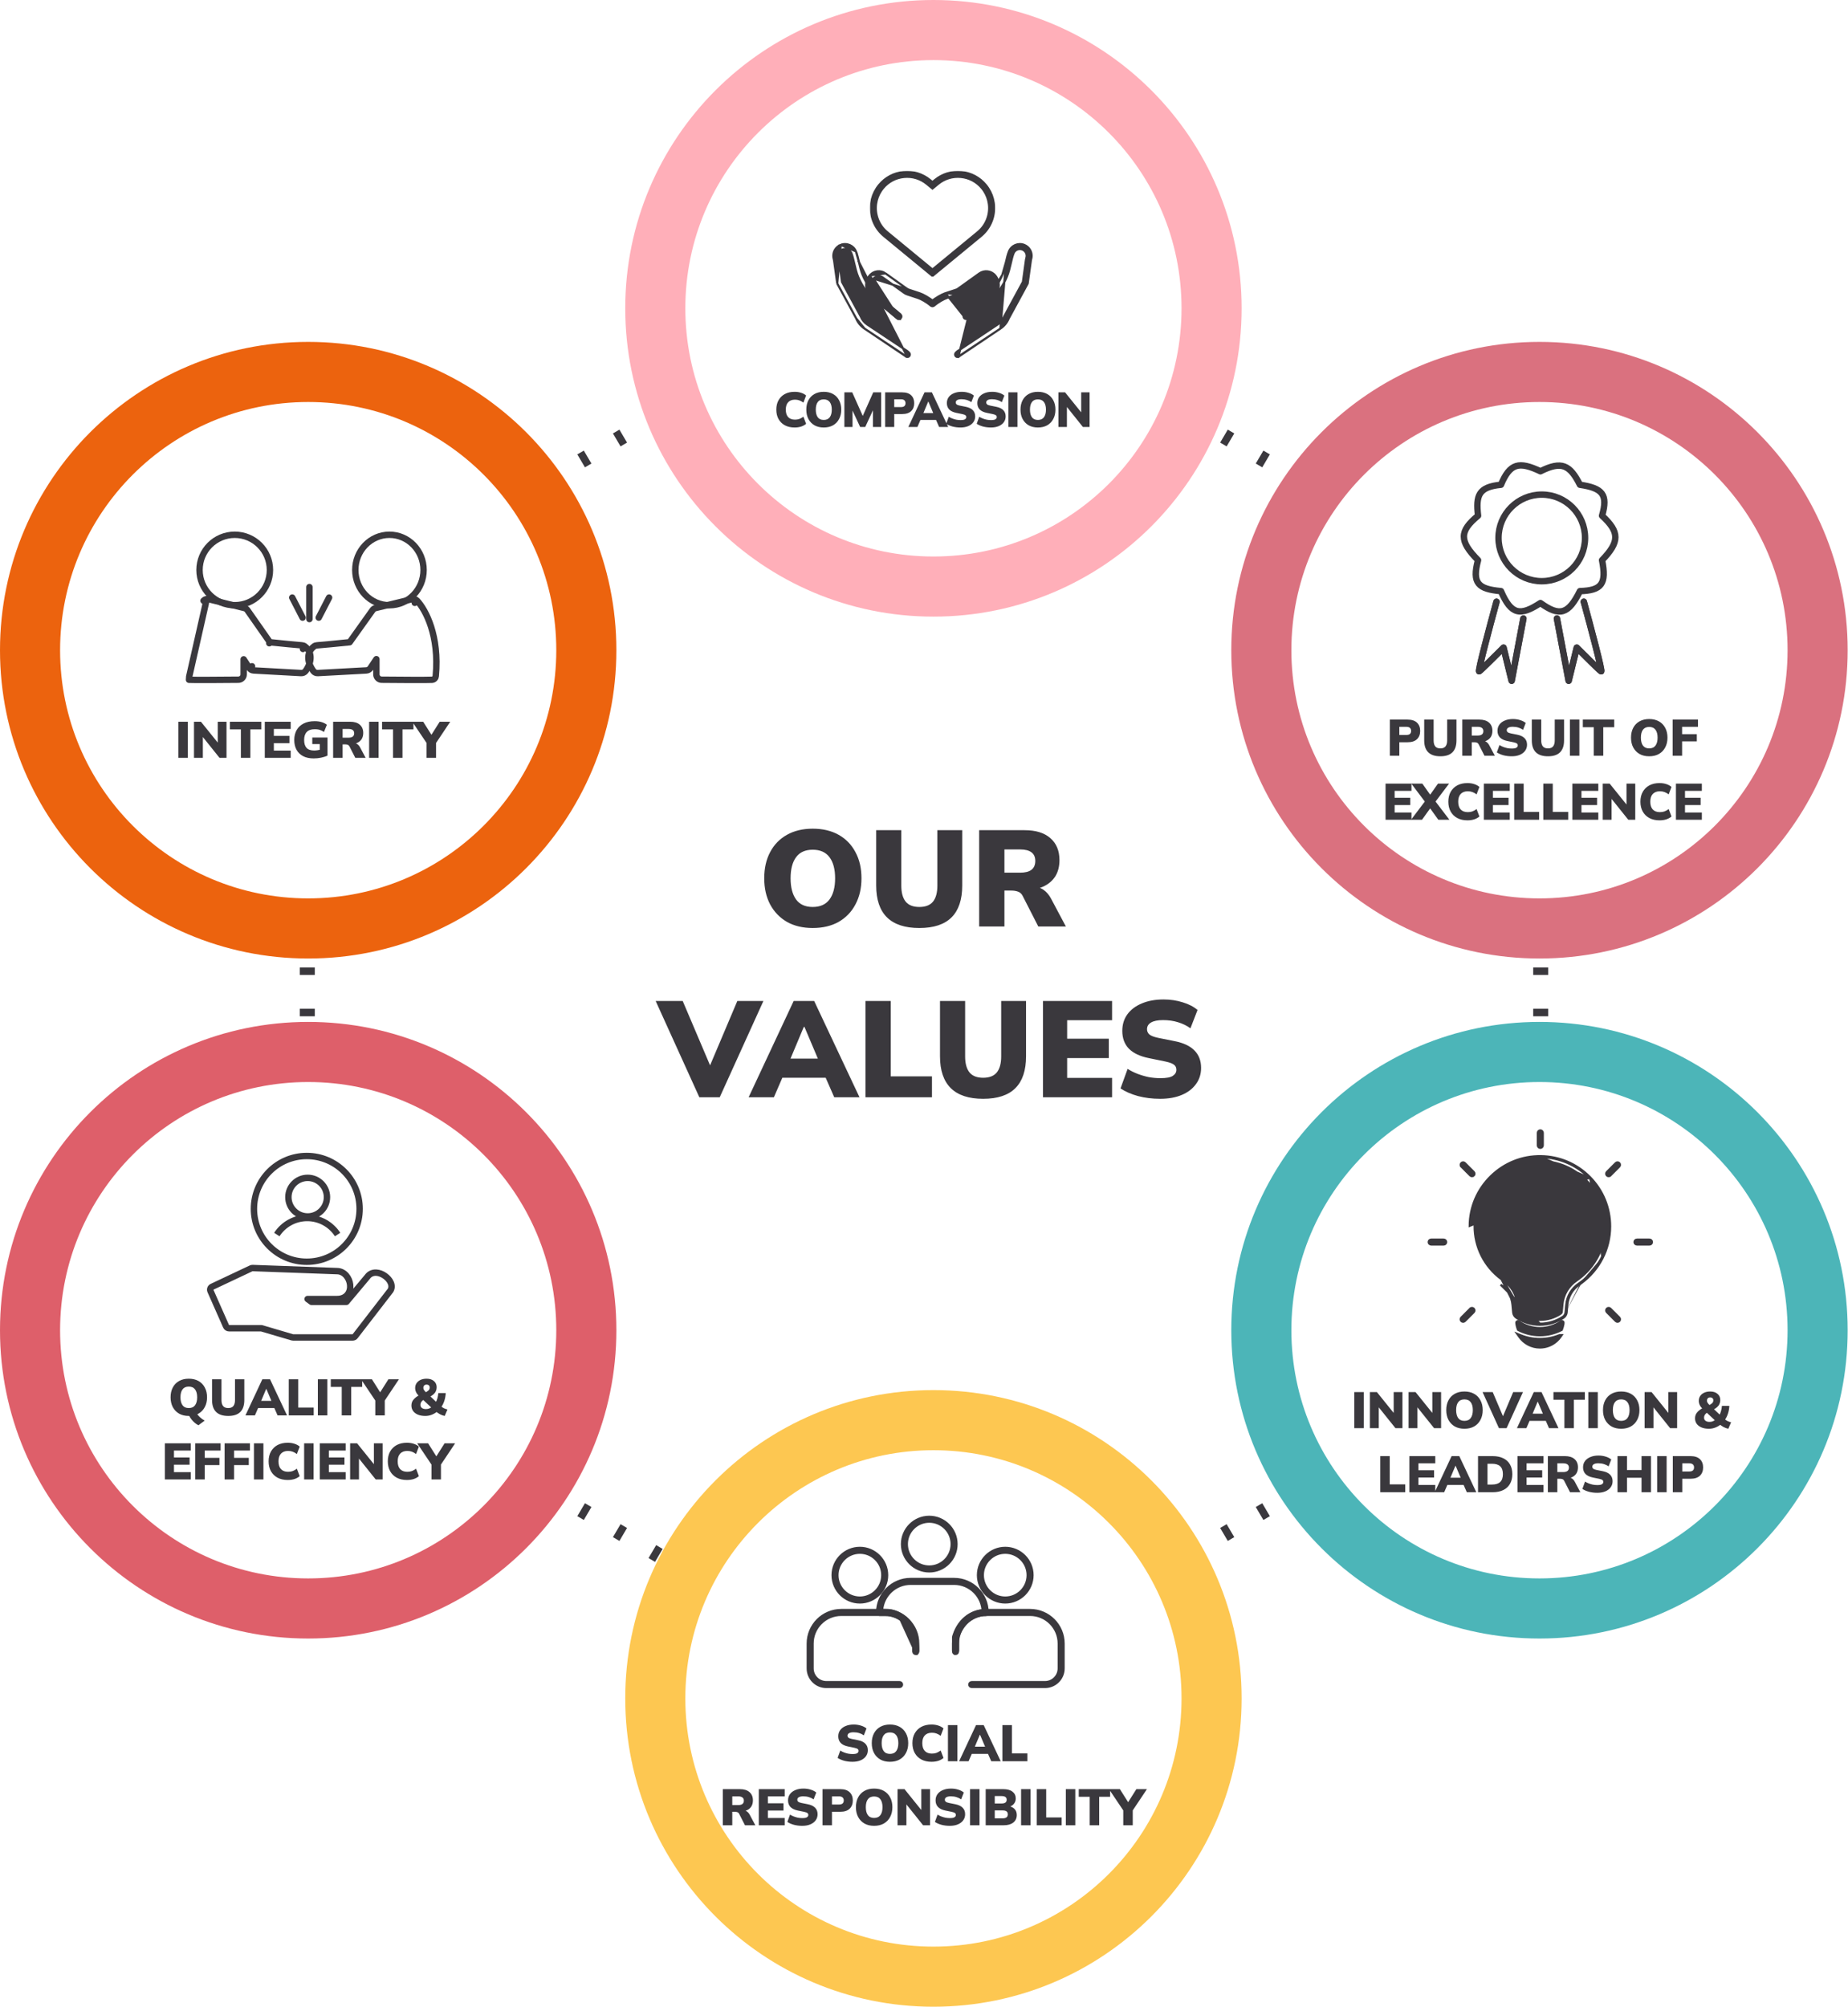 <?xml version="1.0" encoding="UTF-8"?> <svg xmlns="http://www.w3.org/2000/svg" width="866" height="940" viewBox="0 0 866 940" fill="none"><path d="M308.74 194.467L248.904 229.665" stroke="#3A383D" stroke-width="7.04" stroke-dasharray="3.52 15.84"></path><path d="M556.884 194.467L616.72 229.665" stroke="#3A383D" stroke-width="7.04" stroke-dasharray="3.52 15.84"></path><path d="M556.884 728.593L616.72 693.395" stroke="#3A383D" stroke-width="7.04" stroke-dasharray="3.52 15.84"></path><path d="M308.74 728.593L248.904 693.395" stroke="#3A383D" stroke-width="7.04" stroke-dasharray="3.52 15.84"></path><path d="M144 433.812V491.888" stroke="#3A383D" stroke-width="7.04" stroke-dasharray="3.52 15.84"></path><path d="M722 433.812V491.888" stroke="#3A383D" stroke-width="7.04" stroke-dasharray="3.52 15.84"></path><path fill-rule="evenodd" clip-rule="evenodd" d="M437.421 260.684C501.631 260.684 553.684 208.631 553.684 144.421C553.684 80.211 501.631 28.158 437.421 28.158C373.211 28.158 321.158 80.211 321.158 144.421C321.158 208.631 373.211 260.684 437.421 260.684ZM437.421 288.842C517.183 288.842 581.842 224.183 581.842 144.421C581.842 64.659 517.183 0 437.421 0C357.66 0 293 64.659 293 144.421C293 224.183 357.66 288.842 437.421 288.842Z" fill="#FFAFB9"></path><path fill-rule="evenodd" clip-rule="evenodd" d="M721.421 420.834C785.631 420.834 837.684 368.781 837.684 304.571C837.684 240.361 785.631 188.308 721.421 188.308C657.211 188.308 605.158 240.361 605.158 304.571C605.158 368.781 657.211 420.834 721.421 420.834ZM721.421 448.992C801.183 448.992 865.842 384.332 865.842 304.571C865.842 224.809 801.183 160.15 721.421 160.15C641.66 160.15 577 224.809 577 304.571C577 384.332 641.66 448.992 721.421 448.992Z" fill="#DA717F"></path><path fill-rule="evenodd" clip-rule="evenodd" d="M721.421 739.373C785.631 739.373 837.684 687.32 837.684 623.11C837.684 558.9 785.631 506.847 721.421 506.847C657.211 506.847 605.158 558.9 605.158 623.11C605.158 687.32 657.211 739.373 721.421 739.373ZM721.421 767.531C801.183 767.531 865.842 702.872 865.842 623.11C865.842 543.348 801.183 478.689 721.421 478.689C641.66 478.689 577 543.348 577 623.11C577 702.872 641.66 767.531 721.421 767.531Z" fill="#4CB5B8"></path><path fill-rule="evenodd" clip-rule="evenodd" d="M144.421 420.834C208.631 420.834 260.684 368.781 260.684 304.571C260.684 240.361 208.631 188.308 144.421 188.308C80.211 188.308 28.158 240.361 28.158 304.571C28.158 368.781 80.211 420.834 144.421 420.834ZM144.421 448.992C224.183 448.992 288.842 384.332 288.842 304.571C288.842 224.809 224.183 160.15 144.421 160.15C64.659 160.15 0 224.809 0 304.571C0 384.332 64.659 448.992 144.421 448.992Z" fill="#EC630E"></path><path fill-rule="evenodd" clip-rule="evenodd" d="M144.421 739.373C208.631 739.373 260.684 687.32 260.684 623.11C260.684 558.9 208.631 506.847 144.421 506.847C80.211 506.847 28.158 558.9 28.158 623.11C28.158 687.32 80.211 739.373 144.421 739.373ZM144.421 767.531C224.183 767.531 288.842 702.872 288.842 623.11C288.842 543.348 224.183 478.689 144.421 478.689C64.659 478.689 0 543.348 0 623.11C0 702.872 64.659 767.531 144.421 767.531Z" fill="#DE5F6A"></path><path fill-rule="evenodd" clip-rule="evenodd" d="M437.421 911.842C501.631 911.842 553.684 859.789 553.684 795.579C553.684 731.369 501.631 679.316 437.421 679.316C373.211 679.316 321.158 731.369 321.158 795.579C321.158 859.789 373.211 911.842 437.421 911.842ZM437.421 940C517.183 940 581.842 875.34 581.842 795.579C581.842 715.817 517.183 651.158 437.421 651.158C357.66 651.158 293 715.817 293 795.579C293 875.34 357.66 940 437.421 940Z" fill="#FDC751"></path><path d="M83.575 355V338.08H88.015V355H83.575ZM90.905 355V338.08H94.169L102.737 348.712H102.041V338.08H106.145V355H102.881L94.361 344.368H95.057V355H90.905ZM112.881 355V341.656H107.745V338.08H122.457V341.656H117.321V355H112.881ZM124.081 355V338.08H136.225V341.464H128.329V344.704H135.649V348.112H128.329V351.592H136.225V355H124.081ZM146.989 355.264C145.021 355.264 143.357 354.904 141.997 354.184C140.653 353.464 139.629 352.456 138.925 351.16C138.237 349.864 137.893 348.352 137.893 346.624C137.893 344.832 138.269 343.28 139.021 341.968C139.789 340.64 140.885 339.616 142.309 338.896C143.733 338.176 145.445 337.816 147.445 337.816C148.677 337.816 149.765 337.96 150.709 338.248C151.669 338.536 152.493 338.952 153.181 339.496L151.813 342.88C151.317 342.544 150.845 342.288 150.397 342.112C149.965 341.92 149.517 341.784 149.053 341.704C148.605 341.624 148.085 341.584 147.493 341.584C145.829 341.584 144.581 342.016 143.749 342.88C142.933 343.728 142.525 344.976 142.525 346.624C142.525 348.256 142.901 349.488 143.653 350.32C144.405 351.152 145.597 351.568 147.229 351.568C147.725 351.568 148.261 351.52 148.837 351.424C149.429 351.328 150.029 351.184 150.637 350.992L149.845 352.576V348.544H146.341V345.472H153.469V353.944C152.557 354.376 151.533 354.704 150.397 354.928C149.277 355.152 148.141 355.264 146.989 355.264ZM156.109 355V338.08H164.101C166.053 338.08 167.557 338.544 168.613 339.472C169.685 340.4 170.221 341.688 170.221 343.336C170.221 344.44 169.981 345.384 169.501 346.168C169.021 346.936 168.325 347.536 167.413 347.968C166.501 348.384 165.413 348.592 164.149 348.592L164.365 347.992H165.565C166.269 347.992 166.893 348.184 167.437 348.568C167.981 348.952 168.429 349.488 168.781 350.176L171.349 355H166.501L163.741 349.6C163.565 349.248 163.301 349.008 162.949 348.88C162.613 348.752 162.229 348.688 161.797 348.688H160.549V355H156.109ZM160.549 345.544H163.333C164.197 345.544 164.853 345.376 165.301 345.04C165.749 344.688 165.973 344.168 165.973 343.48C165.973 342.808 165.749 342.304 165.301 341.968C164.853 341.632 164.197 341.464 163.333 341.464H160.549V345.544ZM172.978 355V338.08H177.418V355H172.978ZM184.173 355V341.656H179.037V338.08H193.749V341.656H188.613V355H184.173ZM199.899 355V346.912L200.787 349.36L193.203 338.08H198.315L202.611 344.872H201.747L206.043 338.08H210.987L203.451 349.36L204.339 346.912V355H199.899Z" fill="#3A383D"></path><path d="M372.371 200.253C370.608 200.253 369.082 199.908 367.794 199.218C366.522 198.528 365.533 197.554 364.827 196.297C364.137 195.04 363.792 193.568 363.792 191.881C363.792 190.194 364.137 188.73 364.827 187.488C365.533 186.231 366.522 185.257 367.794 184.567C369.082 183.877 370.608 183.532 372.371 183.532C373.491 183.532 374.51 183.685 375.43 183.992C376.35 184.283 377.125 184.705 377.753 185.257L376.488 188.592C375.783 188.086 375.131 187.733 374.533 187.534C373.951 187.319 373.284 187.212 372.532 187.212C371.152 187.212 370.087 187.618 369.335 188.431C368.599 189.228 368.231 190.378 368.231 191.881C368.231 193.399 368.599 194.564 369.335 195.377C370.087 196.174 371.152 196.573 372.532 196.573C373.284 196.573 373.951 196.473 374.533 196.274C375.131 196.059 375.783 195.699 376.488 195.193L377.753 198.528C377.125 199.08 376.35 199.509 375.43 199.816C374.51 200.107 373.491 200.253 372.371 200.253ZM377.848 191.881C377.848 190.194 378.178 188.73 378.837 187.488C379.497 186.231 380.44 185.257 381.666 184.567C382.893 183.877 384.342 183.532 386.013 183.532C387.7 183.532 389.157 183.877 390.383 184.567C391.61 185.257 392.553 186.231 393.212 187.488C393.887 188.73 394.224 190.194 394.224 191.881C394.224 193.552 393.887 195.017 393.212 196.274C392.553 197.531 391.61 198.513 390.383 199.218C389.157 199.908 387.7 200.253 386.013 200.253C384.342 200.253 382.893 199.908 381.666 199.218C380.455 198.513 379.512 197.531 378.837 196.274C378.178 195.017 377.848 193.552 377.848 191.881ZM382.287 191.881C382.287 193.399 382.594 194.587 383.207 195.446C383.821 196.289 384.756 196.711 386.013 196.711C387.271 196.711 388.214 196.289 388.842 195.446C389.471 194.587 389.785 193.399 389.785 191.881C389.785 190.363 389.471 189.182 388.842 188.339C388.214 187.496 387.271 187.074 386.013 187.074C384.756 187.074 383.821 187.496 383.207 188.339C382.594 189.167 382.287 190.348 382.287 191.881ZM395.69 200V183.785H399.37L404.683 195.676H403.924L409.214 183.785H412.917V200H409.076V190.064H410.065L405.465 200H403.073L398.45 190.064H399.508V200H395.69ZM414.798 200V183.785H422.756C424.626 183.785 426.037 184.245 426.988 185.165C427.938 186.07 428.414 187.304 428.414 188.868C428.414 190.417 427.938 191.651 426.988 192.571C426.037 193.491 424.626 193.951 422.756 193.951H419.053V200H414.798ZM419.053 190.685H422.204C422.924 190.685 423.461 190.532 423.814 190.225C424.166 189.903 424.343 189.451 424.343 188.868C424.343 188.285 424.166 187.833 423.814 187.511C423.461 187.189 422.924 187.028 422.204 187.028H419.053V190.685ZM425.662 200L433.252 183.785H436.702L444.338 200H440.083L438.128 195.538L439.761 196.711H430.239L431.849 195.538L429.917 200H425.662ZM434.954 188.155L432.263 194.572L431.619 193.491H438.358L437.783 194.572L435.069 188.155H434.954ZM450.083 200.253C448.78 200.253 447.538 200.1 446.357 199.793C445.192 199.471 444.21 199.042 443.413 198.505L444.609 195.216C445.115 195.538 445.667 195.814 446.265 196.044C446.863 196.274 447.484 196.458 448.128 196.596C448.787 196.719 449.454 196.78 450.129 196.78C451.141 196.78 451.839 196.65 452.222 196.389C452.621 196.128 452.82 195.791 452.82 195.377C452.82 195.009 452.69 194.725 452.429 194.526C452.168 194.311 451.678 194.127 450.957 193.974L448.151 193.399C446.664 193.092 445.552 192.563 444.816 191.812C444.08 191.045 443.712 190.049 443.712 188.822C443.712 187.749 443.996 186.821 444.563 186.039C445.146 185.242 445.958 184.628 447.001 184.199C448.044 183.754 449.263 183.532 450.658 183.532C451.808 183.532 452.889 183.693 453.901 184.015C454.913 184.322 455.741 184.751 456.385 185.303L455.189 188.385C454.576 187.94 453.886 187.603 453.119 187.373C452.352 187.128 451.501 187.005 450.566 187.005C449.677 187.005 449.002 187.143 448.542 187.419C448.097 187.68 447.875 188.055 447.875 188.546C447.875 188.883 448.005 189.175 448.266 189.42C448.542 189.65 449.04 189.842 449.761 189.995L452.521 190.547C454.008 190.838 455.12 191.36 455.856 192.111C456.607 192.862 456.983 193.844 456.983 195.055C456.983 196.098 456.692 197.01 456.109 197.792C455.542 198.574 454.744 199.18 453.717 199.609C452.69 200.038 451.478 200.253 450.083 200.253ZM464.364 200.253C463.06 200.253 461.818 200.1 460.638 199.793C459.472 199.471 458.491 199.042 457.694 198.505L458.89 195.216C459.396 195.538 459.948 195.814 460.546 196.044C461.144 196.274 461.765 196.458 462.409 196.596C463.068 196.719 463.735 196.78 464.41 196.78C465.422 196.78 466.119 196.65 466.503 196.389C466.901 196.128 467.101 195.791 467.101 195.377C467.101 195.009 466.97 194.725 466.71 194.526C466.449 194.311 465.958 194.127 465.238 193.974L462.432 193.399C460.944 193.092 459.833 192.563 459.097 191.812C458.361 191.045 457.993 190.049 457.993 188.822C457.993 187.749 458.276 186.821 458.844 186.039C459.426 185.242 460.239 184.628 461.282 184.199C462.324 183.754 463.543 183.532 464.939 183.532C466.089 183.532 467.17 183.693 468.182 184.015C469.194 184.322 470.022 184.751 470.666 185.303L469.47 188.385C468.856 187.94 468.166 187.603 467.4 187.373C466.633 187.128 465.782 187.005 464.847 187.005C463.957 187.005 463.283 187.143 462.823 187.419C462.378 187.68 462.156 188.055 462.156 188.546C462.156 188.883 462.286 189.175 462.547 189.42C462.823 189.65 463.321 189.842 464.042 189.995L466.802 190.547C468.289 190.838 469.401 191.36 470.137 192.111C470.888 192.862 471.264 193.844 471.264 195.055C471.264 196.098 470.972 197.01 470.39 197.792C469.822 198.574 469.025 199.18 467.998 199.609C466.97 200.038 465.759 200.253 464.364 200.253ZM472.549 200V183.785H476.804V200H472.549ZM478.217 191.881C478.217 190.194 478.547 188.73 479.206 187.488C479.866 186.231 480.809 185.257 482.035 184.567C483.262 183.877 484.711 183.532 486.382 183.532C488.069 183.532 489.526 183.877 490.752 184.567C491.979 185.257 492.922 186.231 493.581 187.488C494.256 188.73 494.593 190.194 494.593 191.881C494.593 193.552 494.256 195.017 493.581 196.274C492.922 197.531 491.979 198.513 490.752 199.218C489.526 199.908 488.069 200.253 486.382 200.253C484.711 200.253 483.262 199.908 482.035 199.218C480.824 198.513 479.881 197.531 479.206 196.274C478.547 195.017 478.217 193.552 478.217 191.881ZM482.656 191.881C482.656 193.399 482.963 194.587 483.576 195.446C484.19 196.289 485.125 196.711 486.382 196.711C487.64 196.711 488.583 196.289 489.211 195.446C489.84 194.587 490.154 193.399 490.154 191.881C490.154 190.363 489.84 189.182 489.211 188.339C488.583 187.496 487.64 187.074 486.382 187.074C485.125 187.074 484.19 187.496 483.576 188.339C482.963 189.167 482.656 190.348 482.656 191.881ZM495.99 200V183.785H499.118L507.329 193.974H506.662V183.785H510.595V200H507.467L499.302 189.811H499.969V200H495.99Z" fill="#3A383D"></path><path d="M651.308 354V337.08H659.612C661.564 337.08 663.036 337.56 664.028 338.52C665.02 339.464 665.516 340.752 665.516 342.384C665.516 344 665.02 345.288 664.028 346.248C663.036 347.208 661.564 347.688 659.612 347.688H655.748V354H651.308ZM655.748 344.28H659.036C659.788 344.28 660.348 344.12 660.716 343.8C661.084 343.464 661.268 342.992 661.268 342.384C661.268 341.776 661.084 341.304 660.716 340.968C660.348 340.632 659.788 340.464 659.036 340.464H655.748V344.28ZM674.986 354.264C672.458 354.264 670.562 353.64 669.298 352.392C668.034 351.144 667.402 349.28 667.402 346.8V337.08H671.818V346.824C671.818 348.056 672.074 348.992 672.586 349.632C673.098 350.256 673.898 350.568 674.986 350.568C676.074 350.568 676.874 350.256 677.386 349.632C677.898 348.992 678.154 348.056 678.154 346.824V337.08H682.522V346.8C682.522 349.28 681.898 351.144 680.65 352.392C679.402 353.64 677.514 354.264 674.986 354.264ZM685.258 354V337.08H693.25C695.202 337.08 696.706 337.544 697.762 338.472C698.834 339.4 699.37 340.688 699.37 342.336C699.37 343.44 699.13 344.384 698.65 345.168C698.17 345.936 697.474 346.536 696.562 346.968C695.65 347.384 694.562 347.592 693.298 347.592L693.514 346.992H694.714C695.418 346.992 696.042 347.184 696.586 347.568C697.13 347.952 697.578 348.488 697.93 349.176L700.498 354H695.65L692.89 348.6C692.714 348.248 692.45 348.008 692.098 347.88C691.762 347.752 691.378 347.688 690.946 347.688H689.698V354H685.258ZM689.698 344.544H692.482C693.346 344.544 694.002 344.376 694.45 344.04C694.898 343.688 695.122 343.168 695.122 342.48C695.122 341.808 694.898 341.304 694.45 340.968C694.002 340.632 693.346 340.464 692.482 340.464H689.698V344.544ZM708.393 354.264C707.033 354.264 705.737 354.104 704.505 353.784C703.289 353.448 702.265 353 701.433 352.44L702.681 349.008C703.209 349.344 703.785 349.632 704.409 349.872C705.033 350.112 705.681 350.304 706.353 350.448C707.041 350.576 707.737 350.64 708.441 350.64C709.497 350.64 710.225 350.504 710.625 350.232C711.041 349.96 711.249 349.608 711.249 349.176C711.249 348.792 711.113 348.496 710.841 348.288C710.569 348.064 710.057 347.872 709.305 347.712L706.377 347.112C704.825 346.792 703.665 346.24 702.897 345.456C702.129 344.656 701.745 343.616 701.745 342.336C701.745 341.216 702.041 340.248 702.633 339.432C703.241 338.6 704.089 337.96 705.177 337.512C706.265 337.048 707.537 336.816 708.993 336.816C710.193 336.816 711.321 336.984 712.377 337.32C713.433 337.64 714.297 338.088 714.969 338.664L713.721 341.88C713.081 341.416 712.361 341.064 711.561 340.824C710.761 340.568 709.873 340.44 708.897 340.44C707.969 340.44 707.265 340.584 706.785 340.872C706.321 341.144 706.089 341.536 706.089 342.048C706.089 342.4 706.225 342.704 706.497 342.96C706.785 343.2 707.305 343.4 708.057 343.56L710.937 344.136C712.489 344.44 713.649 344.984 714.417 345.768C715.201 346.552 715.593 347.576 715.593 348.84C715.593 349.928 715.289 350.88 714.681 351.696C714.089 352.512 713.257 353.144 712.185 353.592C711.113 354.04 709.849 354.264 708.393 354.264ZM725.407 354.264C722.879 354.264 720.983 353.64 719.719 352.392C718.455 351.144 717.823 349.28 717.823 346.8V337.08H722.239V346.824C722.239 348.056 722.495 348.992 723.007 349.632C723.519 350.256 724.319 350.568 725.407 350.568C726.495 350.568 727.295 350.256 727.807 349.632C728.319 348.992 728.575 348.056 728.575 346.824V337.08H732.943V346.8C732.943 349.28 732.319 351.144 731.071 352.392C729.823 353.64 727.935 354.264 725.407 354.264ZM735.678 354V337.08H740.118V354H735.678ZM746.873 354V340.656H741.737V337.08H756.449V340.656H751.313V354H746.873ZM764.315 345.528C764.315 343.768 764.659 342.24 765.347 340.944C766.035 339.632 767.019 338.616 768.299 337.896C769.579 337.176 771.091 336.816 772.835 336.816C774.595 336.816 776.115 337.176 777.395 337.896C778.675 338.616 779.659 339.632 780.347 340.944C781.051 342.24 781.403 343.768 781.403 345.528C781.403 347.272 781.051 348.8 780.347 350.112C779.659 351.424 778.675 352.448 777.395 353.184C776.115 353.904 774.595 354.264 772.835 354.264C771.091 354.264 769.579 353.904 768.299 353.184C767.035 352.448 766.051 351.424 765.347 350.112C764.659 348.8 764.315 347.272 764.315 345.528ZM768.947 345.528C768.947 347.112 769.267 348.352 769.907 349.248C770.547 350.128 771.523 350.568 772.835 350.568C774.147 350.568 775.131 350.128 775.787 349.248C776.443 348.352 776.771 347.112 776.771 345.528C776.771 343.944 776.443 342.712 775.787 341.832C775.131 340.952 774.147 340.512 772.835 340.512C771.523 340.512 770.547 340.952 769.907 341.832C769.267 342.696 768.947 343.928 768.947 345.528ZM783.82 354V337.08H795.7V340.464H788.26V343.896H795.148V347.28H788.26V354H783.82ZM649.292 384V367.08H661.436V370.464H653.54V373.704H660.86V377.112H653.54V380.592H661.436V384H649.292ZM661.234 384L668.434 374.472V376.464L661.378 367.08H666.538L670.906 373.248H669.49L673.858 367.08H679.042L671.962 376.464V374.472L679.21 384H674.026L669.49 377.688H670.906L666.37 384H661.234ZM687.66 384.264C685.82 384.264 684.228 383.904 682.884 383.184C681.556 382.464 680.524 381.448 679.788 380.136C679.068 378.824 678.708 377.288 678.708 375.528C678.708 373.768 679.068 372.24 679.788 370.944C680.524 369.632 681.556 368.616 682.884 367.896C684.228 367.176 685.82 366.816 687.66 366.816C688.828 366.816 689.892 366.976 690.852 367.296C691.812 367.6 692.62 368.04 693.276 368.616L691.956 372.096C691.22 371.568 690.54 371.2 689.916 370.992C689.308 370.768 688.612 370.656 687.828 370.656C686.388 370.656 685.276 371.08 684.492 371.928C683.724 372.76 683.34 373.96 683.34 375.528C683.34 377.112 683.724 378.328 684.492 379.176C685.276 380.008 686.388 380.424 687.828 380.424C688.612 380.424 689.308 380.32 689.916 380.112C690.54 379.888 691.22 379.512 691.956 378.984L693.276 382.464C692.62 383.04 691.812 383.488 690.852 383.808C689.892 384.112 688.828 384.264 687.66 384.264ZM695.354 384V367.08H707.498V370.464H699.602V373.704H706.922V377.112H699.602V380.592H707.498V384H695.354ZM709.575 384V367.08H714.015V380.328H721.263V384H709.575ZM723.21 384V367.08H727.65V380.328H734.898V384H723.21ZM736.845 384V367.08H748.989V370.464H741.093V373.704H748.413V377.112H741.093V380.592H748.989V384H736.845ZM751.065 384V367.08H754.329L762.897 377.712H762.201V367.08H766.305V384H763.041L754.521 373.368H755.217V384H751.065ZM777.673 384.264C775.833 384.264 774.241 383.904 772.897 383.184C771.569 382.464 770.537 381.448 769.801 380.136C769.081 378.824 768.721 377.288 768.721 375.528C768.721 373.768 769.081 372.24 769.801 370.944C770.537 369.632 771.569 368.616 772.897 367.896C774.241 367.176 775.833 366.816 777.673 366.816C778.841 366.816 779.905 366.976 780.865 367.296C781.825 367.6 782.633 368.04 783.289 368.616L781.969 372.096C781.233 371.568 780.553 371.2 779.929 370.992C779.321 370.768 778.625 370.656 777.841 370.656C776.401 370.656 775.289 371.08 774.505 371.928C773.737 372.76 773.353 373.96 773.353 375.528C773.353 377.112 773.737 378.328 774.505 379.176C775.289 380.008 776.401 380.424 777.841 380.424C778.625 380.424 779.321 380.32 779.929 380.112C780.553 379.888 781.233 379.512 781.969 378.984L783.289 382.464C782.633 383.04 781.825 383.488 780.865 383.808C779.905 384.112 778.841 384.264 777.673 384.264ZM785.367 384V367.08H797.511V370.464H789.615V373.704H796.935V377.112H789.615V380.592H797.511V384H785.367Z" fill="#3A383D"></path><path d="M634.634 669V652.08H639.074V669H634.634ZM641.964 669V652.08H645.228L653.796 662.712H653.1V652.08H657.204V669H653.94L645.42 658.368H646.116V669H641.964ZM660.076 669V652.08H663.34L671.908 662.712H671.212V652.08H675.316V669H672.052L663.532 658.368H664.228V669H660.076ZM677.731 660.528C677.731 658.768 678.075 657.24 678.763 655.944C679.451 654.632 680.435 653.616 681.715 652.896C682.995 652.176 684.507 651.816 686.251 651.816C688.011 651.816 689.531 652.176 690.811 652.896C692.091 653.616 693.075 654.632 693.763 655.944C694.467 657.24 694.819 658.768 694.819 660.528C694.819 662.272 694.467 663.8 693.763 665.112C693.075 666.424 692.091 667.448 690.811 668.184C689.531 668.904 688.011 669.264 686.251 669.264C684.507 669.264 682.995 668.904 681.715 668.184C680.451 667.448 679.467 666.424 678.763 665.112C678.075 663.8 677.731 662.272 677.731 660.528ZM682.363 660.528C682.363 662.112 682.683 663.352 683.323 664.248C683.963 665.128 684.939 665.568 686.251 665.568C687.563 665.568 688.547 665.128 689.203 664.248C689.859 663.352 690.187 662.112 690.187 660.528C690.187 658.944 689.859 657.712 689.203 656.832C688.547 655.952 687.563 655.512 686.251 655.512C684.939 655.512 683.963 655.952 683.323 656.832C682.683 657.696 682.363 658.928 682.363 660.528ZM702.431 669L694.751 652.08H699.503L704.975 664.944H703.655L709.103 652.08H713.687L706.007 669H702.431ZM710.846 669L718.766 652.08H722.366L730.334 669H725.894L723.854 664.344L725.558 665.568H715.622L717.302 664.344L715.286 669H710.846ZM720.542 656.64L717.734 663.336L717.062 662.208H724.094L723.494 663.336L720.662 656.64H720.542ZM733.105 669V655.656H727.969V652.08H742.681V655.656H737.545V669H733.105ZM744.305 669V652.08H748.745V669H744.305ZM751.18 660.528C751.18 658.768 751.524 657.24 752.212 655.944C752.9 654.632 753.884 653.616 755.164 652.896C756.444 652.176 757.956 651.816 759.7 651.816C761.46 651.816 762.98 652.176 764.26 652.896C765.54 653.616 766.524 654.632 767.212 655.944C767.916 657.24 768.268 658.768 768.268 660.528C768.268 662.272 767.916 663.8 767.212 665.112C766.524 666.424 765.54 667.448 764.26 668.184C762.98 668.904 761.46 669.264 759.7 669.264C757.956 669.264 756.444 668.904 755.164 668.184C753.9 667.448 752.916 666.424 752.212 665.112C751.524 663.8 751.18 662.272 751.18 660.528ZM755.812 660.528C755.812 662.112 756.132 663.352 756.772 664.248C757.412 665.128 758.388 665.568 759.7 665.568C761.012 665.568 761.996 665.128 762.652 664.248C763.308 663.352 763.636 662.112 763.636 660.528C763.636 658.944 763.308 657.712 762.652 656.832C761.996 655.952 761.012 655.512 759.7 655.512C758.388 655.512 757.412 655.952 756.772 656.832C756.132 657.696 755.812 658.928 755.812 660.528ZM770.685 669V652.08H773.949L782.517 662.712H781.821V652.08H785.925V669H782.661L774.141 658.368H774.837V669H770.685ZM809.918 669.264C809.182 669.12 808.446 668.856 807.71 668.472C806.99 668.072 806.302 667.608 805.646 667.08L806.51 667.128C805.726 667.784 804.846 668.304 803.87 668.688C802.91 669.072 801.894 669.264 800.822 669.264C799.494 669.264 798.342 669.064 797.366 668.664C796.39 668.248 795.638 667.68 795.11 666.96C794.582 666.224 794.318 665.368 794.318 664.392C794.318 663.304 794.638 662.384 795.278 661.632C795.918 660.864 796.758 660.2 797.798 659.64L798.662 659.208L797.99 660.024C797.366 659.48 796.886 658.88 796.55 658.224C796.23 657.568 796.07 656.888 796.07 656.184C796.07 655.32 796.294 654.56 796.742 653.904C797.19 653.248 797.814 652.736 798.614 652.368C799.414 652 800.358 651.816 801.446 651.816C802.87 651.816 804.006 652.184 804.854 652.92C805.718 653.64 806.15 654.616 806.15 655.848C806.15 656.488 806.022 657.088 805.766 657.648C805.526 658.208 805.142 658.72 804.614 659.184C804.086 659.648 803.43 660.064 802.646 660.432L802.742 659.664L806.414 663.168H805.55C805.966 662.512 806.278 661.792 806.486 661.008C806.71 660.224 806.854 659.408 806.918 658.56H810.398C810.334 659.856 810.102 661.104 809.702 662.304C809.302 663.488 808.75 664.544 808.046 665.472L808.022 664.584C808.486 665.016 808.982 665.368 809.51 665.64C810.038 665.896 810.606 666.096 811.214 666.24L809.918 669.264ZM801.11 666.048C801.718 666.048 802.262 665.944 802.742 665.736C803.238 665.528 803.702 665.216 804.134 664.8L804.038 665.712L799.214 661.176L800.99 661.2L800.366 661.488C799.998 661.68 799.67 661.912 799.382 662.184C799.11 662.44 798.902 662.728 798.758 663.048C798.614 663.352 798.542 663.696 798.542 664.08C798.542 664.688 798.766 665.168 799.214 665.52C799.678 665.872 800.31 666.048 801.11 666.048ZM801.446 654.576C800.966 654.576 800.59 654.712 800.318 654.984C800.046 655.256 799.91 655.624 799.91 656.088C799.91 656.344 799.958 656.592 800.054 656.832C800.166 657.056 800.326 657.296 800.534 657.552C800.758 657.808 801.038 658.104 801.374 658.44L800.438 658.464C801.286 658.08 801.902 657.704 802.286 657.336C802.686 656.968 802.886 656.512 802.886 655.968C802.886 655.504 802.75 655.16 802.478 654.936C802.222 654.696 801.878 654.576 801.446 654.576ZM646.816 699V682.08H651.256V695.328H658.504V699H646.816ZM660.451 699V682.08H672.595V685.464H664.699V688.704H672.019V692.112H664.699V695.592H672.595V699H660.451ZM672.326 699L680.246 682.08H683.846L691.814 699H687.374L685.334 694.344L687.038 695.568H677.102L678.782 694.344L676.766 699H672.326ZM682.022 686.64L679.214 693.336L678.542 692.208H685.574L684.974 693.336L682.142 686.64H682.022ZM692.619 699V682.08H699.435C701.435 682.08 703.123 682.424 704.499 683.112C705.875 683.784 706.915 684.752 707.619 686.016C708.339 687.264 708.699 688.768 708.699 690.528C708.699 692.272 708.339 693.776 707.619 695.04C706.915 696.304 705.875 697.28 704.499 697.968C703.123 698.656 701.435 699 699.435 699H692.619ZM697.059 695.4H699.147C700.891 695.4 702.179 695 703.011 694.2C703.859 693.4 704.283 692.176 704.283 690.528C704.283 688.864 703.859 687.64 703.011 686.856C702.179 686.056 700.891 685.656 699.147 685.656H697.059V695.4ZM711.129 699V682.08H723.273V685.464H715.377V688.704H722.697V692.112H715.377V695.592H723.273V699H711.129ZM725.35 699V682.08H733.342C735.294 682.08 736.798 682.544 737.854 683.472C738.926 684.4 739.462 685.688 739.462 687.336C739.462 688.44 739.222 689.384 738.742 690.168C738.262 690.936 737.566 691.536 736.654 691.968C735.742 692.384 734.654 692.592 733.39 692.592L733.606 691.992H734.806C735.51 691.992 736.134 692.184 736.678 692.568C737.222 692.952 737.67 693.488 738.022 694.176L740.59 699H735.742L732.982 693.6C732.806 693.248 732.542 693.008 732.19 692.88C731.854 692.752 731.47 692.688 731.038 692.688H729.79V699H725.35ZM729.79 689.544H732.574C733.438 689.544 734.094 689.376 734.542 689.04C734.99 688.688 735.214 688.168 735.214 687.48C735.214 686.808 734.99 686.304 734.542 685.968C734.094 685.632 733.438 685.464 732.574 685.464H729.79V689.544ZM748.486 699.264C747.126 699.264 745.83 699.104 744.598 698.784C743.382 698.448 742.358 698 741.526 697.44L742.774 694.008C743.302 694.344 743.878 694.632 744.502 694.872C745.126 695.112 745.774 695.304 746.446 695.448C747.134 695.576 747.83 695.64 748.534 695.64C749.59 695.64 750.318 695.504 750.718 695.232C751.134 694.96 751.342 694.608 751.342 694.176C751.342 693.792 751.206 693.496 750.934 693.288C750.662 693.064 750.15 692.872 749.398 692.712L746.47 692.112C744.918 691.792 743.758 691.24 742.99 690.456C742.222 689.656 741.838 688.616 741.838 687.336C741.838 686.216 742.134 685.248 742.726 684.432C743.334 683.6 744.182 682.96 745.27 682.512C746.358 682.048 747.63 681.816 749.086 681.816C750.286 681.816 751.414 681.984 752.47 682.32C753.526 682.64 754.39 683.088 755.062 683.664L753.814 686.88C753.174 686.416 752.454 686.064 751.654 685.824C750.854 685.568 749.966 685.44 748.99 685.44C748.062 685.44 747.358 685.584 746.878 685.872C746.414 686.144 746.182 686.536 746.182 687.048C746.182 687.4 746.318 687.704 746.59 687.96C746.878 688.2 747.398 688.4 748.15 688.56L751.03 689.136C752.582 689.44 753.742 689.984 754.51 690.768C755.294 691.552 755.686 692.576 755.686 693.84C755.686 694.928 755.382 695.88 754.774 696.696C754.182 697.512 753.35 698.144 752.278 698.592C751.206 699.04 749.942 699.264 748.486 699.264ZM757.987 699V682.08H762.427V688.608H769.243V682.08H773.683V699H769.243V692.232H762.427V699H757.987ZM776.568 699V682.08H781.008V699H776.568ZM783.898 699V682.08H792.202C794.154 682.08 795.626 682.56 796.618 683.52C797.61 684.464 798.106 685.752 798.106 687.384C798.106 689 797.61 690.288 796.618 691.248C795.626 692.208 794.154 692.688 792.202 692.688H788.338V699H783.898ZM788.338 689.28H791.626C792.378 689.28 792.938 689.12 793.306 688.8C793.674 688.464 793.858 687.992 793.858 687.384C793.858 686.776 793.674 686.304 793.306 685.968C792.938 685.632 792.378 685.464 791.626 685.464H788.338V689.28Z" fill="#3A383D"></path><path d="M92.97 667.632C92.41 667.344 91.85 666.968 91.29 666.504C90.746 666.056 90.242 665.536 89.778 664.944C89.314 664.352 88.922 663.744 88.602 663.12L91.962 661.56C92.346 662.376 92.898 663.12 93.618 663.792C94.354 664.48 95.122 665.032 95.922 665.448L92.97 667.632ZM79.938 654.528C79.938 652.768 80.282 651.24 80.97 649.944C81.658 648.632 82.642 647.616 83.922 646.896C85.202 646.176 86.714 645.816 88.458 645.816C90.218 645.816 91.738 646.176 93.018 646.896C94.298 647.616 95.282 648.632 95.97 649.944C96.674 651.24 97.026 652.768 97.026 654.528C97.026 656.272 96.674 657.8 95.97 659.112C95.282 660.424 94.298 661.448 93.018 662.184C91.738 662.904 90.218 663.264 88.458 663.264C86.714 663.264 85.202 662.904 83.922 662.184C82.658 661.448 81.674 660.424 80.97 659.112C80.282 657.8 79.938 656.272 79.938 654.528ZM84.57 654.528C84.57 656.112 84.89 657.352 85.53 658.248C86.17 659.128 87.146 659.568 88.458 659.568C89.77 659.568 90.754 659.128 91.41 658.248C92.066 657.352 92.394 656.112 92.394 654.528C92.394 652.944 92.066 651.712 91.41 650.832C90.754 649.952 89.77 649.512 88.458 649.512C87.146 649.512 86.17 649.952 85.53 650.832C84.89 651.696 84.57 652.928 84.57 654.528ZM106.955 663.264C104.427 663.264 102.531 662.64 101.267 661.392C100.003 660.144 99.371 658.28 99.371 655.8V646.08H103.787V655.824C103.787 657.056 104.043 657.992 104.555 658.632C105.067 659.256 105.867 659.568 106.955 659.568C108.043 659.568 108.843 659.256 109.355 658.632C109.867 657.992 110.123 657.056 110.123 655.824V646.08H114.491V655.8C114.491 658.28 113.867 660.144 112.619 661.392C111.371 662.64 109.483 663.264 106.955 663.264ZM115.021 663L122.941 646.08H126.541L134.509 663H130.069L128.029 658.344L129.733 659.568H119.797L121.477 658.344L119.461 663H115.021ZM124.717 650.64L121.909 657.336L121.237 656.208H128.269L127.669 657.336L124.837 650.64H124.717ZM135.315 663V646.08H139.755V659.328H147.003V663H135.315ZM148.95 663V646.08H153.39V663H148.95ZM160.144 663V649.656H155.008V646.08H169.72V649.656H164.584V663H160.144ZM175.87 663V654.912L176.758 657.36L169.174 646.08H174.286L178.582 652.872H177.718L182.014 646.08H186.958L179.422 657.36L180.31 654.912V663H175.87ZM208.398 663.264C207.662 663.12 206.926 662.856 206.19 662.472C205.47 662.072 204.782 661.608 204.126 661.08L204.99 661.128C204.206 661.784 203.326 662.304 202.35 662.688C201.39 663.072 200.374 663.264 199.302 663.264C197.974 663.264 196.822 663.064 195.846 662.664C194.87 662.248 194.118 661.68 193.59 660.96C193.062 660.224 192.798 659.368 192.798 658.392C192.798 657.304 193.118 656.384 193.758 655.632C194.398 654.864 195.238 654.2 196.278 653.64L197.142 653.208L196.47 654.024C195.846 653.48 195.366 652.88 195.03 652.224C194.71 651.568 194.55 650.888 194.55 650.184C194.55 649.32 194.774 648.56 195.222 647.904C195.67 647.248 196.294 646.736 197.094 646.368C197.894 646 198.838 645.816 199.926 645.816C201.35 645.816 202.486 646.184 203.334 646.92C204.198 647.64 204.63 648.616 204.63 649.848C204.63 650.488 204.502 651.088 204.246 651.648C204.006 652.208 203.622 652.72 203.094 653.184C202.566 653.648 201.91 654.064 201.126 654.432L201.222 653.664L204.894 657.168H204.03C204.446 656.512 204.758 655.792 204.966 655.008C205.19 654.224 205.334 653.408 205.398 652.56H208.878C208.814 653.856 208.582 655.104 208.182 656.304C207.782 657.488 207.23 658.544 206.526 659.472L206.502 658.584C206.966 659.016 207.462 659.368 207.99 659.64C208.518 659.896 209.086 660.096 209.694 660.24L208.398 663.264ZM199.59 660.048C200.198 660.048 200.742 659.944 201.222 659.736C201.718 659.528 202.182 659.216 202.614 658.8L202.518 659.712L197.694 655.176L199.47 655.2L198.846 655.488C198.478 655.68 198.15 655.912 197.862 656.184C197.59 656.44 197.382 656.728 197.238 657.048C197.094 657.352 197.022 657.696 197.022 658.08C197.022 658.688 197.246 659.168 197.694 659.52C198.158 659.872 198.79 660.048 199.59 660.048ZM199.926 648.576C199.446 648.576 199.07 648.712 198.798 648.984C198.526 649.256 198.39 649.624 198.39 650.088C198.39 650.344 198.438 650.592 198.534 650.832C198.646 651.056 198.806 651.296 199.014 651.552C199.238 651.808 199.518 652.104 199.854 652.44L198.918 652.464C199.766 652.08 200.382 651.704 200.766 651.336C201.166 650.968 201.366 650.512 201.366 649.968C201.366 649.504 201.23 649.16 200.958 648.936C200.702 648.696 200.358 648.576 199.926 648.576ZM77.277 693V676.08H89.421V679.464H81.525V682.704H88.845V686.112H81.525V689.592H89.421V693H77.277ZM91.498 693V676.08H103.378V679.464H95.938V682.896H102.826V686.28H95.938V693H91.498ZM105.25 693V676.08H117.13V679.464H109.69V682.896H116.578V686.28H109.69V693H105.25ZM119.002 693V676.08H123.442V693H119.002ZM134.828 693.264C132.988 693.264 131.396 692.904 130.052 692.184C128.724 691.464 127.692 690.448 126.956 689.136C126.236 687.824 125.876 686.288 125.876 684.528C125.876 682.768 126.236 681.24 126.956 679.944C127.692 678.632 128.724 677.616 130.052 676.896C131.396 676.176 132.988 675.816 134.828 675.816C135.996 675.816 137.06 675.976 138.02 676.296C138.98 676.6 139.788 677.04 140.444 677.616L139.124 681.096C138.388 680.568 137.708 680.2 137.084 679.992C136.476 679.768 135.78 679.656 134.996 679.656C133.556 679.656 132.444 680.08 131.66 680.928C130.892 681.76 130.508 682.96 130.508 684.528C130.508 686.112 130.892 687.328 131.66 688.176C132.444 689.008 133.556 689.424 134.996 689.424C135.78 689.424 136.476 689.32 137.084 689.112C137.708 688.888 138.388 688.512 139.124 687.984L140.444 691.464C139.788 692.04 138.98 692.488 138.02 692.808C137.06 693.112 135.996 693.264 134.828 693.264ZM142.522 693V676.08H146.962V693H142.522ZM149.852 693V676.08H161.996V679.464H154.1V682.704H161.42V686.112H154.1V689.592H161.996V693H149.852ZM164.073 693V676.08H167.337L175.905 686.712H175.209V676.08H179.313V693H176.049L167.529 682.368H168.225V693H164.073ZM190.681 693.264C188.841 693.264 187.249 692.904 185.905 692.184C184.577 691.464 183.545 690.448 182.809 689.136C182.089 687.824 181.729 686.288 181.729 684.528C181.729 682.768 182.089 681.24 182.809 679.944C183.545 678.632 184.577 677.616 185.905 676.896C187.249 676.176 188.841 675.816 190.681 675.816C191.849 675.816 192.913 675.976 193.873 676.296C194.833 676.6 195.641 677.04 196.297 677.616L194.977 681.096C194.241 680.568 193.561 680.2 192.937 679.992C192.329 679.768 191.633 679.656 190.849 679.656C189.409 679.656 188.297 680.08 187.513 680.928C186.745 681.76 186.361 682.96 186.361 684.528C186.361 686.112 186.745 687.328 187.513 688.176C188.297 689.008 189.409 689.424 190.849 689.424C191.633 689.424 192.329 689.32 192.937 689.112C193.561 688.888 194.241 688.512 194.977 687.984L196.297 691.464C195.641 692.04 194.833 692.488 193.873 692.808C192.913 693.112 191.849 693.264 190.681 693.264ZM202.197 693V684.912L203.085 687.36L195.501 676.08H200.613L204.909 682.872H204.045L208.341 676.08H213.285L205.749 687.36L206.637 684.912V693H202.197Z" fill="#3A383D"></path><path d="M399.477 825.264C398.117 825.264 396.821 825.104 395.589 824.784C394.373 824.448 393.349 824 392.517 823.44L393.765 820.008C394.293 820.344 394.869 820.632 395.493 820.872C396.117 821.112 396.765 821.304 397.437 821.448C398.125 821.576 398.821 821.64 399.525 821.64C400.581 821.64 401.309 821.504 401.709 821.232C402.125 820.96 402.333 820.608 402.333 820.176C402.333 819.792 402.197 819.496 401.925 819.288C401.653 819.064 401.141 818.872 400.389 818.712L397.461 818.112C395.909 817.792 394.749 817.24 393.981 816.456C393.213 815.656 392.829 814.616 392.829 813.336C392.829 812.216 393.125 811.248 393.717 810.432C394.325 809.6 395.173 808.96 396.261 808.512C397.349 808.048 398.621 807.816 400.077 807.816C401.277 807.816 402.405 807.984 403.461 808.32C404.517 808.64 405.381 809.088 406.053 809.664L404.805 812.88C404.165 812.416 403.445 812.064 402.645 811.824C401.845 811.568 400.957 811.44 399.981 811.44C399.053 811.44 398.349 811.584 397.869 811.872C397.405 812.144 397.173 812.536 397.173 813.048C397.173 813.4 397.309 813.704 397.581 813.96C397.869 814.2 398.389 814.4 399.141 814.56L402.021 815.136C403.573 815.44 404.733 815.984 405.501 816.768C406.285 817.552 406.677 818.576 406.677 819.84C406.677 820.928 406.373 821.88 405.765 822.696C405.173 823.512 404.341 824.144 403.269 824.592C402.197 825.04 400.933 825.264 399.477 825.264ZM408.522 816.528C408.522 814.768 408.866 813.24 409.554 811.944C410.242 810.632 411.226 809.616 412.506 808.896C413.786 808.176 415.298 807.816 417.042 807.816C418.802 807.816 420.322 808.176 421.602 808.896C422.882 809.616 423.866 810.632 424.554 811.944C425.258 813.24 425.61 814.768 425.61 816.528C425.61 818.272 425.258 819.8 424.554 821.112C423.866 822.424 422.882 823.448 421.602 824.184C420.322 824.904 418.802 825.264 417.042 825.264C415.298 825.264 413.786 824.904 412.506 824.184C411.242 823.448 410.258 822.424 409.554 821.112C408.866 819.8 408.522 818.272 408.522 816.528ZM413.154 816.528C413.154 818.112 413.474 819.352 414.114 820.248C414.754 821.128 415.73 821.568 417.042 821.568C418.354 821.568 419.338 821.128 419.994 820.248C420.65 819.352 420.978 818.112 420.978 816.528C420.978 814.944 420.65 813.712 419.994 812.832C419.338 811.952 418.354 811.512 417.042 811.512C415.73 811.512 414.754 811.952 414.114 812.832C413.474 813.696 413.154 814.928 413.154 816.528ZM436.523 825.264C434.683 825.264 433.091 824.904 431.747 824.184C430.419 823.464 429.387 822.448 428.651 821.136C427.931 819.824 427.571 818.288 427.571 816.528C427.571 814.768 427.931 813.24 428.651 811.944C429.387 810.632 430.419 809.616 431.747 808.896C433.091 808.176 434.683 807.816 436.523 807.816C437.691 807.816 438.755 807.976 439.715 808.296C440.675 808.6 441.483 809.04 442.139 809.616L440.819 813.096C440.083 812.568 439.403 812.2 438.779 811.992C438.171 811.768 437.475 811.656 436.691 811.656C435.251 811.656 434.139 812.08 433.355 812.928C432.587 813.76 432.203 814.96 432.203 816.528C432.203 818.112 432.587 819.328 433.355 820.176C434.139 821.008 435.251 821.424 436.691 821.424C437.475 821.424 438.171 821.32 438.779 821.112C439.403 820.888 440.083 820.512 440.819 819.984L442.139 823.464C441.483 824.04 440.675 824.488 439.715 824.808C438.755 825.112 437.691 825.264 436.523 825.264ZM444.217 825V808.08H448.657V825H444.217ZM449.459 825L457.379 808.08H460.979L468.947 825H464.507L462.467 820.344L464.171 821.568H454.235L455.915 820.344L453.899 825H449.459ZM459.155 812.64L456.347 819.336L455.675 818.208H462.707L462.107 819.336L459.275 812.64H459.155ZM469.753 825V808.08H474.193V821.328H481.441V825H469.753ZM338.717 855V838.08H346.709C348.661 838.08 350.165 838.544 351.221 839.472C352.293 840.4 352.829 841.688 352.829 843.336C352.829 844.44 352.589 845.384 352.109 846.168C351.629 846.936 350.933 847.536 350.021 847.968C349.109 848.384 348.021 848.592 346.757 848.592L346.973 847.992H348.173C348.877 847.992 349.501 848.184 350.045 848.568C350.589 848.952 351.037 849.488 351.389 850.176L353.957 855H349.109L346.349 849.6C346.173 849.248 345.909 849.008 345.557 848.88C345.221 848.752 344.837 848.688 344.405 848.688H343.157V855H338.717ZM343.157 845.544H345.941C346.805 845.544 347.461 845.376 347.909 845.04C348.357 844.688 348.581 844.168 348.581 843.48C348.581 842.808 348.357 842.304 347.909 841.968C347.461 841.632 346.805 841.464 345.941 841.464H343.157V845.544ZM355.587 855V838.08H367.731V841.464H359.835V844.704H367.155V848.112H359.835V851.592H367.731V855H355.587ZM375.933 855.264C374.573 855.264 373.277 855.104 372.045 854.784C370.829 854.448 369.805 854 368.973 853.44L370.221 850.008C370.749 850.344 371.325 850.632 371.949 850.872C372.573 851.112 373.221 851.304 373.893 851.448C374.581 851.576 375.277 851.64 375.981 851.64C377.037 851.64 377.765 851.504 378.165 851.232C378.581 850.96 378.789 850.608 378.789 850.176C378.789 849.792 378.653 849.496 378.381 849.288C378.109 849.064 377.597 848.872 376.845 848.712L373.917 848.112C372.365 847.792 371.205 847.24 370.437 846.456C369.669 845.656 369.285 844.616 369.285 843.336C369.285 842.216 369.581 841.248 370.173 840.432C370.781 839.6 371.629 838.96 372.717 838.512C373.805 838.048 375.077 837.816 376.533 837.816C377.733 837.816 378.861 837.984 379.917 838.32C380.973 838.64 381.837 839.088 382.509 839.664L381.261 842.88C380.621 842.416 379.901 842.064 379.101 841.824C378.301 841.568 377.413 841.44 376.437 841.44C375.509 841.44 374.805 841.584 374.325 841.872C373.861 842.144 373.629 842.536 373.629 843.048C373.629 843.4 373.765 843.704 374.037 843.96C374.325 844.2 374.845 844.4 375.597 844.56L378.477 845.136C380.029 845.44 381.189 845.984 381.957 846.768C382.741 847.552 383.133 848.576 383.133 849.84C383.133 850.928 382.829 851.88 382.221 852.696C381.629 853.512 380.797 854.144 379.725 854.592C378.653 855.04 377.389 855.264 375.933 855.264ZM385.435 855V838.08H393.739C395.691 838.08 397.163 838.56 398.155 839.52C399.147 840.464 399.643 841.752 399.643 843.384C399.643 845 399.147 846.288 398.155 847.248C397.163 848.208 395.691 848.688 393.739 848.688H389.875V855H385.435ZM389.875 845.28H393.163C393.915 845.28 394.475 845.12 394.843 844.8C395.211 844.464 395.395 843.992 395.395 843.384C395.395 842.776 395.211 842.304 394.843 841.968C394.475 841.632 393.915 841.464 393.163 841.464H389.875V845.28ZM401.098 846.528C401.098 844.768 401.442 843.24 402.13 841.944C402.818 840.632 403.802 839.616 405.082 838.896C406.362 838.176 407.874 837.816 409.618 837.816C411.378 837.816 412.898 838.176 414.178 838.896C415.458 839.616 416.442 840.632 417.13 841.944C417.834 843.24 418.186 844.768 418.186 846.528C418.186 848.272 417.834 849.8 417.13 851.112C416.442 852.424 415.458 853.448 414.178 854.184C412.898 854.904 411.378 855.264 409.618 855.264C407.874 855.264 406.362 854.904 405.082 854.184C403.818 853.448 402.834 852.424 402.13 851.112C401.442 849.8 401.098 848.272 401.098 846.528ZM405.73 846.528C405.73 848.112 406.05 849.352 406.69 850.248C407.33 851.128 408.306 851.568 409.618 851.568C410.93 851.568 411.914 851.128 412.57 850.248C413.226 849.352 413.554 848.112 413.554 846.528C413.554 844.944 413.226 843.712 412.57 842.832C411.914 841.952 410.93 841.512 409.618 841.512C408.306 841.512 407.33 841.952 406.69 842.832C406.05 843.696 405.73 844.928 405.73 846.528ZM420.603 855V838.08H423.867L432.435 848.712H431.739V838.08H435.843V855H432.579L424.059 844.368H424.755V855H420.603ZM445.075 855.264C443.715 855.264 442.419 855.104 441.187 854.784C439.971 854.448 438.947 854 438.115 853.44L439.363 850.008C439.891 850.344 440.467 850.632 441.091 850.872C441.715 851.112 442.363 851.304 443.035 851.448C443.723 851.576 444.419 851.64 445.123 851.64C446.179 851.64 446.907 851.504 447.307 851.232C447.723 850.96 447.931 850.608 447.931 850.176C447.931 849.792 447.795 849.496 447.523 849.288C447.251 849.064 446.739 848.872 445.987 848.712L443.059 848.112C441.507 847.792 440.347 847.24 439.579 846.456C438.811 845.656 438.427 844.616 438.427 843.336C438.427 842.216 438.723 841.248 439.315 840.432C439.923 839.6 440.771 838.96 441.859 838.512C442.947 838.048 444.219 837.816 445.675 837.816C446.875 837.816 448.003 837.984 449.059 838.32C450.115 838.64 450.979 839.088 451.651 839.664L450.403 842.88C449.763 842.416 449.043 842.064 448.243 841.824C447.443 841.568 446.555 841.44 445.579 841.44C444.651 841.44 443.947 841.584 443.467 841.872C443.003 842.144 442.771 842.536 442.771 843.048C442.771 843.4 442.907 843.704 443.179 843.96C443.467 844.2 443.987 844.4 444.739 844.56L447.619 845.136C449.171 845.44 450.331 845.984 451.099 846.768C451.883 847.552 452.275 848.576 452.275 849.84C452.275 850.928 451.971 851.88 451.363 852.696C450.771 853.512 449.939 854.144 448.867 854.592C447.795 855.04 446.531 855.264 445.075 855.264ZM454.576 855V838.08H459.016V855H454.576ZM461.907 855V838.08H470.115C472.003 838.08 473.451 838.472 474.459 839.256C475.483 840.04 475.995 841.104 475.995 842.448C475.995 843.44 475.699 844.288 475.107 844.992C474.531 845.696 473.739 846.176 472.731 846.432V846.048C473.931 846.256 474.851 846.72 475.491 847.44C476.147 848.144 476.475 849.064 476.475 850.2C476.475 851.688 475.931 852.864 474.843 853.728C473.755 854.576 472.267 855 470.379 855H461.907ZM466.155 851.76H469.803C470.635 851.76 471.251 851.608 471.651 851.304C472.067 851 472.275 850.528 472.275 849.888C472.275 849.232 472.067 848.76 471.651 848.472C471.251 848.184 470.635 848.04 469.803 848.04H466.155V851.76ZM466.155 844.8H469.299C470.147 844.8 470.763 844.656 471.147 844.368C471.547 844.08 471.747 843.64 471.747 843.048C471.747 842.456 471.547 842.024 471.147 841.752C470.763 841.464 470.147 841.32 469.299 841.32H466.155V844.8ZM478.495 855V838.08H482.935V855H478.495ZM485.825 855V838.08H490.265V851.328H497.513V855H485.825ZM499.46 855V838.08H503.9V855H499.46ZM510.654 855V841.656H505.518V838.08H520.23V841.656H515.094V855H510.654ZM526.381 855V846.912L527.269 849.36L519.685 838.08H524.797L529.093 844.872H528.229L532.525 838.08H537.469L529.933 849.36L530.821 846.912V855H526.381Z" fill="#3A383D"></path><path d="M358.132 411.408C358.132 406.715 359.049 402.64 360.884 399.184C362.718 395.685 365.342 392.976 368.756 391.056C372.169 389.136 376.201 388.176 380.852 388.176C385.545 388.176 389.598 389.136 393.012 391.056C396.425 392.976 399.049 395.685 400.884 399.184C402.761 402.64 403.7 406.715 403.7 411.408C403.7 416.059 402.761 420.133 400.884 423.632C399.049 427.131 396.425 429.861 393.012 431.824C389.598 433.744 385.545 434.704 380.852 434.704C376.201 434.704 372.169 433.744 368.756 431.824C365.385 429.861 362.761 427.131 360.884 423.632C359.049 420.133 358.132 416.059 358.132 411.408ZM370.484 411.408C370.484 415.632 371.337 418.939 373.044 421.328C374.75 423.675 377.353 424.848 380.852 424.848C384.35 424.848 386.974 423.675 388.724 421.328C390.473 418.939 391.347 415.632 391.347 411.408C391.347 407.184 390.473 403.899 388.724 401.552C386.974 399.205 384.35 398.032 380.852 398.032C377.353 398.032 374.75 399.205 373.044 401.552C371.337 403.856 370.484 407.141 370.484 411.408ZM430.817 434.704C424.076 434.704 419.02 433.04 415.649 429.712C412.278 426.384 410.593 421.413 410.593 414.8V388.88H422.369V414.864C422.369 418.149 423.052 420.645 424.417 422.352C425.782 424.016 427.916 424.848 430.817 424.848C433.718 424.848 435.852 424.016 437.217 422.352C438.582 420.645 439.265 418.149 439.265 414.864V388.88H450.913V414.8C450.913 421.413 449.249 426.384 445.921 429.712C442.593 433.04 437.558 434.704 430.817 434.704ZM458.848 434V388.88H480.16C485.365 388.88 489.376 390.117 492.192 392.592C495.05 395.067 496.48 398.501 496.48 402.896C496.48 405.84 495.84 408.357 494.56 410.448C493.28 412.496 491.424 414.096 488.992 415.248C486.56 416.357 483.658 416.912 480.288 416.912L480.864 415.312H484.064C485.941 415.312 487.605 415.824 489.056 416.848C490.506 417.872 491.701 419.301 492.64 421.136L499.488 434H486.56L479.2 419.6C478.73 418.661 478.026 418.021 477.088 417.68C476.192 417.339 475.168 417.168 474.016 417.168H470.688V434H458.848ZM470.688 408.784H478.112C480.416 408.784 482.165 408.336 483.36 407.44C484.554 406.501 485.152 405.115 485.152 403.28C485.152 401.488 484.554 400.144 483.36 399.248C482.165 398.352 480.416 397.904 478.112 397.904H470.688V408.784ZM327.731 514L307.251 468.88H319.923L334.515 503.184H330.995L345.523 468.88H357.747L337.267 514H327.731ZM350.811 514L371.931 468.88H381.531L402.779 514H390.939L385.499 501.584L390.043 504.848H363.547L368.027 501.584L362.651 514H350.811ZM376.667 481.04L369.179 498.896L367.387 495.888H386.139L384.539 498.896L376.987 481.04H376.667ZM405.566 514V468.88H417.406V504.208H436.734V514H405.566ZM460.723 514.704C453.982 514.704 448.926 513.04 445.555 509.712C442.185 506.384 440.499 501.413 440.499 494.8V468.88H452.275V494.864C452.275 498.149 452.958 500.645 454.323 502.352C455.689 504.016 457.822 504.848 460.723 504.848C463.625 504.848 465.758 504.016 467.123 502.352C468.489 500.645 469.171 498.149 469.171 494.864V468.88H480.819V494.8C480.819 501.413 479.155 506.384 475.827 509.712C472.499 513.04 467.465 514.704 460.723 514.704ZM488.754 514V468.88H521.138V477.904H500.082V486.544H519.602V495.632H500.082V504.912H521.138V514H488.754ZM543.651 514.704C540.025 514.704 536.569 514.277 533.283 513.424C530.041 512.528 527.31 511.333 525.091 509.84L528.419 500.688C529.827 501.584 531.363 502.352 533.027 502.992C534.691 503.632 536.419 504.144 538.211 504.528C540.046 504.869 541.902 505.04 543.779 505.04C546.595 505.04 548.537 504.677 549.603 503.952C550.713 503.227 551.267 502.288 551.267 501.136C551.267 500.112 550.905 499.323 550.179 498.768C549.454 498.171 548.089 497.659 546.083 497.232L538.275 495.632C534.137 494.779 531.043 493.307 528.995 491.216C526.947 489.083 525.923 486.309 525.923 482.896C525.923 479.909 526.713 477.328 528.291 475.152C529.913 472.933 532.174 471.227 535.075 470.032C537.977 468.795 541.369 468.176 545.251 468.176C548.451 468.176 551.459 468.624 554.275 469.52C557.091 470.373 559.395 471.568 561.187 473.104L557.859 481.68C556.153 480.443 554.233 479.504 552.099 478.864C549.966 478.181 547.598 477.84 544.995 477.84C542.521 477.84 540.643 478.224 539.363 478.992C538.126 479.717 537.507 480.763 537.507 482.128C537.507 483.067 537.87 483.877 538.595 484.56C539.363 485.2 540.75 485.733 542.755 486.16L550.435 487.696C554.574 488.507 557.667 489.957 559.715 492.048C561.806 494.139 562.851 496.869 562.851 500.24C562.851 503.141 562.041 505.68 560.419 507.856C558.841 510.032 556.622 511.717 553.763 512.912C550.905 514.107 547.534 514.704 543.651 514.704Z" fill="#3A383D"></path><path d="M424.35 166.828L424.349 166.828C424.164 166.62 423.955 166.439 423.731 166.29L423.731 166.29L405.128 153.924L424.35 166.828ZM424.35 166.828C424.577 167.083 424.895 167.212 425.209 167.213L424.35 166.828ZM392.357 132.809L392.345 132.719L390.861 122.015C390.861 122.015 390.86 122.014 390.86 122.014C390.825 121.775 390.793 121.626 390.754 121.503C390.586 120.972 390.5 120.418 390.5 119.852C390.5 117.572 391.872 115.556 393.995 114.722L392.357 132.809ZM392.357 132.809L392.4 132.889M392.357 132.809L392.4 132.889M392.4 132.889L401.239 149.163M392.4 132.889L401.239 149.163M402.521 122.787L402.522 122.787C403.006 124.874 403.496 126.98 404.242 128.772L404.242 128.772C405.124 130.892 406.208 132.723 407.113 134.065C407.988 135.363 408.68 136.179 408.851 136.355C408.927 136.413 409.078 136.535 409.414 136.813C411.648 138.654 419.854 145.576 421.763 147.19C422.252 147.603 422.307 148.329 421.902 148.814L421.901 148.816C421.487 149.306 420.761 149.361 420.276 148.956L420.273 148.954C418.363 147.34 410.165 140.426 407.944 138.593L407.943 138.592C407.729 138.414 407.602 138.311 407.529 138.253C407.493 138.224 407.47 138.206 407.457 138.196C407.45 138.19 407.445 138.187 407.443 138.185C407.352 138.118 407.238 138.003 407.13 137.885C407.007 137.751 406.852 137.573 406.673 137.355C406.316 136.919 405.855 136.316 405.346 135.574C404.327 134.091 403.103 132.044 402.111 129.66L402.111 129.66C401.287 127.677 400.767 125.438 400.275 123.319L400.272 123.31L400.272 123.309C399.855 121.508 399.471 119.865 398.971 118.64L398.971 118.64C398.313 117.027 396.458 116.233 394.839 116.869L394.838 116.869C393.602 117.354 392.806 118.523 392.806 119.852C392.806 120.182 392.855 120.503 392.952 120.805L392.953 120.809L392.953 120.809C393.057 121.141 393.109 121.46 393.143 121.686L393.143 121.691L393.143 121.691L394.583 132.075L403.331 148.19L403.345 148.216L403.356 148.243C403.97 149.786 405.023 151.085 406.403 152.001L406.403 152.001L425.005 164.367C425.005 164.367 425.005 164.367 425.005 164.367C425.396 164.625 425.752 164.937 426.069 165.289L426.071 165.291C426.492 165.766 426.455 166.493 425.978 166.92L425.978 166.92C425.758 167.117 425.481 167.213 425.211 167.213L402.521 122.787ZM402.521 122.787L402.511 122.742C402.09 120.933 401.68 119.169 401.109 117.769M402.521 122.787L401.109 117.769M401.239 149.163C402.03 151.115 403.375 152.761 405.128 153.924L401.239 149.163ZM401.109 117.769C399.977 114.99 396.787 113.624 393.995 114.722L401.109 117.769Z" fill="#3A383D" stroke="#3A383D"></path><path d="M421.45 149.412H421.243C421.172 149.412 421.107 149.405 421.047 149.395H420.982H420.798L420.658 149.275L420.266 148.942L420.263 148.94L408.316 138.932L408.314 138.93C408.16 138.799 408.011 138.663 407.861 138.511C407.308 137.955 406.861 137.304 406.53 136.579L406.528 136.574L406.528 136.574L406.511 136.536C406.098 135.612 405.892 134.631 405.892 133.622C405.892 131.942 406.485 130.311 407.563 129.026L421.45 149.412ZM421.45 149.412L421.476 149.387M421.45 149.412L421.476 149.387M421.476 149.387C421.716 149.338 421.943 149.212 422.115 149.013C422.53 148.537 422.485 147.819 422.017 147.398L421.845 147.229L421.699 147.085H421.646L409.801 137.164C409.801 137.164 409.8 137.164 409.8 137.163C409.701 137.08 409.606 136.992 409.504 136.889L409.504 136.889L409.502 136.886C409.15 136.533 408.862 136.118 408.646 135.654L408.633 135.624L408.633 135.624L408.63 135.617C408.344 134.987 408.2 134.317 408.2 133.622C408.2 132.487 408.603 131.38 409.332 130.511L421.476 149.387ZM414.99 128.089L414.99 128.089L425.02 135.271L414.99 128.089ZM414.99 128.089C412.664 126.424 409.403 126.834 407.563 129.026L414.99 128.089ZM425.885 135.709L425.886 135.709L430.858 137.346C430.858 137.346 430.858 137.346 430.858 137.346C432.744 137.966 435.224 139.419 437.671 141.305L437.671 141.305C438.174 141.693 438.272 142.42 437.878 142.926C437.488 143.43 436.763 143.52 436.26 143.132C433.967 141.364 431.732 140.062 430.136 139.538L430.136 139.538L425.161 137.901L425.159 137.901C424.629 137.724 424.131 137.473 423.678 137.149L423.677 137.148L413.648 129.966C413.648 129.966 413.647 129.966 413.647 129.966C412.297 129 410.4 129.239 409.332 130.51L425.885 135.709ZM425.885 135.709C425.574 135.607 425.284 135.46 425.02 135.272L425.885 135.709Z" fill="#3A383D" stroke="#3A383D"></path><path d="M449.085 167.213H448.723C448.452 167.213 448.174 167.117 447.953 166.92C447.48 166.496 447.438 165.767 447.86 165.291L447.862 165.289L447.862 165.289C448.177 164.938 448.533 164.627 448.923 164.368L448.923 164.367L467.529 152.001L467.529 152.001C468.911 151.083 469.964 149.784 470.578 148.243L470.583 148.229L470.59 148.216L470.622 148.146L470.629 148.133L470.636 148.12L479.351 132.075L480.79 121.696C480.79 121.696 480.79 121.696 480.79 121.695C480.834 121.361 480.894 121.075 480.979 120.807C481.077 120.492 481.128 120.17 481.128 119.846C481.128 118.521 480.332 117.352 479.095 116.867L479.095 116.867C477.473 116.23 475.618 117.025 474.961 118.637L474.96 118.637C474.463 119.856 474.083 121.485 473.667 123.274L473.659 123.307L473.659 123.307L473.648 123.355C473.159 125.461 472.642 127.687 471.822 129.657L471.822 129.658C470.829 132.041 469.605 134.089 468.586 135.571C468.076 136.313 467.615 136.916 467.258 137.352C467.079 137.57 466.925 137.748 466.801 137.882C466.693 137.999 466.579 138.115 466.486 138.182C466.485 138.183 466.479 138.187 466.47 138.195L466.425 138.23C466.39 138.258 466.345 138.295 466.295 138.335C466.237 138.382 466.175 138.433 466.114 138.483C466.07 138.519 466.026 138.554 465.986 138.587C464.551 139.772 460.517 143.161 453.996 148.664L453.995 148.665L453.655 148.95L449.085 167.213ZM449.085 167.213L449.108 167.141M449.085 167.213L449.108 167.141M449.108 167.141C449.286 167.079 449.451 166.972 449.586 166.822C449.771 166.616 449.981 166.434 450.206 166.283C450.207 166.282 450.207 166.282 450.207 166.282L468.808 153.917L449.108 167.141ZM452.167 147.185L452.168 147.184L452.507 146.899L452.167 147.185ZM452.167 147.185C451.679 147.596 451.618 148.324 452.029 148.811C452.44 149.299 453.167 149.361 453.655 148.951L452.167 147.185ZM465.418 136.707V136.222C465.339 136.222 465.278 136.241 465.245 136.253C465.226 136.261 465.209 136.268 465.195 136.275C465.195 136.275 465.195 136.275 465.195 136.275M465.418 136.707V136.707V136.707C465.413 136.702 465.408 136.697 465.403 136.692C465.373 136.661 465.345 136.634 465.32 136.609L465.319 136.608L465.318 136.607M465.418 136.707L465.403 136.691L465.318 136.607M465.418 136.707L465.318 136.607M465.195 136.275L465.195 136.275C465.157 136.294 465.129 136.314 465.114 136.326L465.114 136.327M465.195 136.275L465.251 136.515M465.195 136.275C465.183 136.281 465.173 136.287 465.166 136.291C465.143 136.304 465.126 136.317 465.114 136.327M465.114 136.327C465.109 136.33 465.105 136.334 465.102 136.336C465.092 136.345 465.082 136.354 465.077 136.359L465.076 136.36L465.074 136.361L465.074 136.362L465.074 136.362L465.073 136.362L465.073 136.362L465.073 136.363C465.073 136.363 465.073 136.363 465.259 136.548L465.259 136.548L465.259 136.547M465.114 136.327L465.251 136.515M465.259 136.547L465.318 136.607M465.259 136.547L465.251 136.515M465.259 136.547L465.318 136.607M465.318 136.607L465.251 136.515M465.268 136.583L465.061 136.368C465.066 136.363 465.073 136.357 465.08 136.349M465.268 136.583L452.508 146.899C459.033 141.393 463.077 137.995 464.52 136.803L464.521 136.802L464.596 136.741C464.845 136.536 464.989 136.418 465.08 136.349M465.268 136.583L465.318 136.797C465.233 136.865 465.103 136.971 464.894 137.143L465.268 136.583ZM465.08 136.349C465.249 136.175 465.941 135.361 466.816 134.063C467.722 132.721 468.807 130.889 469.692 128.767L465.08 136.349ZM471.412 122.782L471.412 122.782L471.42 122.748C471.842 120.933 472.252 119.165 472.822 117.763L472.822 117.763C473.955 114.985 477.146 113.619 479.938 114.715L479.938 114.715C482.061 115.549 483.434 117.565 483.434 119.841C483.434 120.402 483.347 120.959 483.177 121.495C483.139 121.62 483.106 121.771 483.076 121.998L483.076 122L481.591 132.71L481.579 132.8L481.536 132.88L481.479 132.984L481.479 132.985L472.696 149.156C471.905 151.106 470.563 152.752 468.808 153.917L471.412 122.782ZM471.412 122.782C470.928 124.869 470.438 126.973 469.692 128.767L471.412 122.782Z" fill="#3A383D" stroke="#3A383D"></path><path d="M451.886 147.431L451.898 147.42L451.987 147.342L451.994 147.336L451.994 147.336L452.166 147.19L452.168 147.188L464.132 137.167C464.132 137.166 464.132 137.166 464.133 137.166C464.235 137.079 464.333 136.989 464.421 136.897L464.427 136.891L464.427 136.891C464.799 136.517 465.089 136.094 465.298 135.629L465.303 135.616L465.303 135.616L465.326 135.569C465.597 134.953 465.734 134.3 465.734 133.627C465.734 132.489 465.331 131.384 464.6 130.513L451.886 147.431ZM451.886 147.431L451.874 147.442M451.886 147.431L451.874 147.442M451.874 147.442C451.42 147.897 451.433 148.624 451.879 149.069C452.103 149.293 452.397 149.405 452.69 149.406L451.874 147.442ZM448.774 137.903L448.772 137.903L443.796 139.543C443.796 139.543 443.796 139.543 443.796 139.543C442.199 140.069 439.964 141.369 437.671 143.137C437.168 143.525 436.442 143.434 436.052 142.928C435.664 142.425 435.755 141.699 436.26 141.309L436.26 141.309C438.707 139.423 441.187 137.971 443.073 137.35L448.774 137.903ZM448.774 137.903C449.304 137.726 449.802 137.475 450.254 137.15C450.254 137.15 450.255 137.15 450.255 137.15L460.284 129.968M448.774 137.903L460.284 129.968M460.284 129.968C461.634 129.002 463.531 129.241 464.599 130.513L460.284 129.968ZM448.048 135.713L443.073 137.35L452.692 149.406C452.934 149.405 453.18 149.33 453.386 149.175C453.403 149.164 453.416 149.154 453.419 149.152L453.434 149.14L453.438 149.137L453.44 149.135L453.44 149.135L453.441 149.135L453.441 149.135L453.441 149.135L453.441 149.134L453.441 149.135L453.448 149.128L453.563 149.033L453.567 149.03L453.585 149.017L453.602 149.003L465.615 138.937L465.616 138.936C465.779 138.799 465.932 138.655 466.072 138.511C466.617 137.96 467.056 137.329 467.376 136.633C467.376 136.633 467.376 136.633 467.377 136.633L467.403 136.576L467.404 136.573C467.826 135.643 468.039 134.65 468.039 133.629C468.039 131.951 467.447 130.318 466.366 129.031C464.526 126.838 461.265 126.429 458.939 128.093L458.939 128.093L448.91 135.275C448.91 135.275 448.91 135.275 448.91 135.276C448.646 135.463 448.356 135.612 448.048 135.713C448.048 135.713 448.048 135.713 448.048 135.713Z" fill="#3A383D" stroke="#3A383D"></path><mask id="path-24-outside-1_206_463" maskUnits="userSpaceOnUse" x="407.596" y="80" width="59" height="50" fill="black"><rect fill="white" x="407.596" y="80" width="59" height="50"></rect><path d="M436.967 128.587L414.591 110.169C414.414 110.025 414.233 109.868 414.022 109.677L413.889 109.554C413.688 109.369 413.514 109.201 413.355 109.042L413.322 109.009C413.152 108.837 412.995 108.669 412.842 108.499L412.727 108.371C412.555 108.177 412.402 107.996 412.258 107.821L412.199 107.747C412.064 107.58 411.933 107.407 411.805 107.233L411.707 107.098C411.563 106.899 411.425 106.701 411.303 106.514L411.238 106.413C411.125 106.239 411.016 106.062 410.909 105.884L410.83 105.751C410.71 105.543 410.595 105.339 410.49 105.136L410.427 105.014C410.333 104.833 410.244 104.65 410.157 104.464L410.096 104.336C410 104.127 409.906 103.913 409.819 103.697L409.762 103.558C409.688 103.37 409.616 103.178 409.546 102.989L409.505 102.871C409.429 102.653 409.359 102.433 409.291 102.21L409.248 102.058C409.191 101.86 409.137 101.659 409.086 101.458L409.062 101.36C409.01 101.147 408.962 100.924 408.914 100.682L408.884 100.521C408.844 100.312 408.807 100.1 408.777 99.889L408.766 99.821C408.735 99.608 408.707 99.381 408.681 99.128L408.666 98.963C408.644 98.736 408.626 98.509 408.616 98.282V98.254C408.605 98.049 408.598 97.82 408.596 97.559V97.391C408.596 97.129 408.603 96.9 408.611 96.691V96.656C408.624 96.432 408.642 96.207 408.661 95.985L408.677 95.817C408.698 95.595 408.725 95.374 408.755 95.154L408.766 95.08C409.106 92.737 409.932 90.54 411.221 88.545L411.264 88.471C411.275 88.453 411.286 88.438 411.299 88.421C411.408 88.255 411.521 88.096 411.635 87.937L411.694 87.852C411.728 87.799 411.765 87.749 411.803 87.699C411.986 87.451 412.162 87.224 412.345 87.002C415.14 83.608 419.088 81.504 423.463 81.079C427.838 80.654 432.117 81.96 435.511 84.752L436.967 85.951L438.423 84.752C441.817 81.957 446.096 80.654 450.471 81.079C454.846 81.504 458.796 83.608 461.589 87.002C461.769 87.222 461.948 87.451 462.131 87.699C462.168 87.751 462.205 87.802 462.24 87.854L462.299 87.937C462.413 88.096 462.524 88.253 462.631 88.414C462.646 88.436 462.657 88.451 462.668 88.469L462.713 88.543C464.002 90.535 464.826 92.73 465.168 95.071L465.181 95.154C465.211 95.374 465.238 95.597 465.259 95.819L465.275 95.987C465.294 96.209 465.312 96.432 465.323 96.656V96.689C465.336 96.905 465.34 97.127 465.34 97.393V97.563C465.34 97.831 465.331 98.053 465.323 98.263V98.293C465.31 98.513 465.292 98.74 465.273 98.967L465.257 99.135C465.231 99.388 465.205 99.612 465.174 99.826L465.168 99.874C465.133 100.107 465.096 100.316 465.057 100.528L465.026 100.689C464.978 100.933 464.928 101.153 464.878 101.367L464.852 101.465C464.802 101.666 464.747 101.864 464.691 102.062L464.647 102.215C464.577 102.446 464.507 102.662 464.433 102.873L464.39 102.993C464.322 103.183 464.25 103.375 464.176 103.562L464.119 103.702C464.032 103.917 463.938 104.133 463.843 104.34L463.781 104.469C463.694 104.654 463.605 104.837 463.511 105.018L463.448 105.14C463.341 105.343 463.228 105.548 463.108 105.755L463.027 105.888C462.92 106.067 462.811 106.243 462.698 106.418L462.635 106.518C462.508 106.71 462.378 106.899 462.229 107.102L462.131 107.235C462.003 107.409 461.872 107.58 461.737 107.75L461.678 107.824C461.536 107.998 461.384 108.177 461.209 108.373L461.105 108.489C460.941 108.669 460.784 108.837 460.623 109.001L460.581 109.044C460.422 109.204 460.248 109.371 460.047 109.557L459.914 109.677C459.701 109.868 459.52 110.025 459.345 110.169L436.969 128.587H436.967ZM410.039 95.403C410.015 95.584 409.995 95.765 409.976 95.945L409.961 96.1C409.943 96.305 409.928 96.51 409.917 96.715V96.746C409.904 96.966 409.902 97.179 409.9 97.395V97.55C409.9 97.766 409.906 97.981 409.917 98.195V98.221C409.928 98.424 409.945 98.633 409.965 98.843L409.98 98.995C410.002 99.207 410.026 99.42 410.056 99.632L410.067 99.695C410.096 99.889 410.131 100.083 410.165 100.277L410.194 100.425C410.235 100.632 410.281 100.842 410.331 101.049L410.355 101.138C410.401 101.323 410.451 101.506 410.506 101.692L410.547 101.831C410.608 102.034 410.673 102.237 410.743 102.439L410.782 102.548C410.846 102.723 410.911 102.899 410.981 103.074L411.031 103.202C411.112 103.401 411.197 103.597 411.286 103.791L411.343 103.909C411.423 104.079 411.506 104.246 411.591 104.414L411.648 104.528C411.748 104.717 411.853 104.905 411.962 105.092L412.036 105.217C412.134 105.38 412.234 105.544 412.339 105.705L412.398 105.799C412.511 105.971 412.635 106.152 412.768 106.335L412.86 106.459C412.977 106.618 413.097 106.775 413.222 106.932L413.276 107C413.407 107.161 413.549 107.327 413.708 107.505L413.804 107.61C413.956 107.78 414.102 107.933 414.251 108.085L414.277 108.111C414.431 108.268 414.593 108.421 414.778 108.593L414.9 108.704C415.099 108.883 415.264 109.027 415.425 109.16L436.969 126.893L458.513 109.16C458.672 109.029 458.84 108.883 459.038 108.704L459.16 108.593C459.345 108.421 459.507 108.268 459.653 108.122L459.69 108.085C459.838 107.935 459.984 107.78 460.124 107.623L460.23 107.505C460.392 107.324 460.533 107.159 460.662 107L460.717 106.93C460.841 106.775 460.961 106.618 461.078 106.459L461.17 106.337C461.305 106.15 461.427 105.973 461.543 105.799L461.602 105.707C461.706 105.546 461.807 105.382 461.905 105.219L461.979 105.097C462.088 104.911 462.192 104.722 462.293 104.532L462.349 104.419C462.436 104.251 462.519 104.083 462.598 103.913L462.654 103.795C462.744 103.601 462.829 103.405 462.91 103.207L462.962 103.078C463.032 102.906 463.097 102.729 463.16 102.553L463.199 102.444C463.269 102.243 463.335 102.04 463.396 101.838L463.437 101.698C463.489 101.515 463.54 101.332 463.585 101.147L463.609 101.055C463.659 100.848 463.705 100.641 463.747 100.432L463.775 100.283C463.812 100.089 463.845 99.895 463.873 99.701L463.884 99.638C463.914 99.427 463.938 99.215 463.96 99.002L463.976 98.847C463.995 98.638 464.01 98.431 464.021 98.221V98.195C464.032 97.984 464.037 97.77 464.039 97.554V97.4C464.039 97.186 464.034 96.97 464.023 96.757V96.719C464.01 96.517 463.995 96.312 463.978 96.107L463.962 95.954C463.945 95.769 463.923 95.586 463.899 95.403L463.888 95.337C463.579 93.136 462.803 91.071 461.582 89.203L461.541 89.138C461.442 88.99 461.34 88.846 461.238 88.702L461.17 88.604C461.142 88.562 461.113 88.521 461.085 88.482C460.915 88.253 460.751 88.041 460.586 87.841C458.014 84.717 454.38 82.779 450.351 82.389C446.323 81.999 442.384 83.2 439.26 85.772L436.973 87.656L434.687 85.772C431.563 83.2 427.622 81.999 423.596 82.389C419.567 82.779 415.933 84.715 413.361 87.841C413.193 88.043 413.03 88.253 412.862 88.484C412.834 88.523 412.805 88.564 412.777 88.604L412.707 88.704C412.603 88.85 412.5 88.996 412.402 89.144L412.363 89.205C411.144 91.073 410.368 93.138 410.056 95.34L410.046 95.412L410.039 95.403Z"></path></mask><path d="M436.967 128.587L414.591 110.169C414.414 110.025 414.233 109.868 414.022 109.677L413.889 109.554C413.688 109.369 413.514 109.201 413.355 109.042L413.322 109.009C413.152 108.837 412.995 108.669 412.842 108.499L412.727 108.371C412.555 108.177 412.402 107.996 412.258 107.821L412.199 107.747C412.064 107.58 411.933 107.407 411.805 107.233L411.707 107.098C411.563 106.899 411.425 106.701 411.303 106.514L411.238 106.413C411.125 106.239 411.016 106.062 410.909 105.884L410.83 105.751C410.71 105.543 410.595 105.339 410.49 105.136L410.427 105.014C410.333 104.833 410.244 104.65 410.157 104.464L410.096 104.336C410 104.127 409.906 103.913 409.819 103.697L409.762 103.558C409.688 103.37 409.616 103.178 409.546 102.989L409.505 102.871C409.429 102.653 409.359 102.433 409.291 102.21L409.248 102.058C409.191 101.86 409.137 101.659 409.086 101.458L409.062 101.36C409.01 101.147 408.962 100.924 408.914 100.682L408.884 100.521C408.844 100.312 408.807 100.1 408.777 99.889L408.766 99.821C408.735 99.608 408.707 99.381 408.681 99.128L408.666 98.963C408.644 98.736 408.626 98.509 408.616 98.282V98.254C408.605 98.049 408.598 97.82 408.596 97.559V97.391C408.596 97.129 408.603 96.9 408.611 96.691V96.656C408.624 96.432 408.642 96.207 408.661 95.985L408.677 95.817C408.698 95.595 408.725 95.374 408.755 95.154L408.766 95.08C409.106 92.737 409.932 90.54 411.221 88.545L411.264 88.471C411.275 88.453 411.286 88.438 411.299 88.421C411.408 88.255 411.521 88.096 411.635 87.937L411.694 87.852C411.728 87.799 411.765 87.749 411.803 87.699C411.986 87.451 412.162 87.224 412.345 87.002C415.14 83.608 419.088 81.504 423.463 81.079C427.838 80.654 432.117 81.96 435.511 84.752L436.967 85.951L438.423 84.752C441.817 81.957 446.096 80.654 450.471 81.079C454.846 81.504 458.796 83.608 461.589 87.002C461.769 87.222 461.948 87.451 462.131 87.699C462.168 87.751 462.205 87.802 462.24 87.854L462.299 87.937C462.413 88.096 462.524 88.253 462.631 88.414C462.646 88.436 462.657 88.451 462.668 88.469L462.713 88.543C464.002 90.535 464.826 92.73 465.168 95.071L465.181 95.154C465.211 95.374 465.238 95.597 465.259 95.819L465.275 95.987C465.294 96.209 465.312 96.432 465.323 96.656V96.689C465.336 96.905 465.34 97.127 465.34 97.393V97.563C465.34 97.831 465.331 98.053 465.323 98.263V98.293C465.31 98.513 465.292 98.74 465.273 98.967L465.257 99.135C465.231 99.388 465.205 99.612 465.174 99.826L465.168 99.874C465.133 100.107 465.096 100.316 465.057 100.528L465.026 100.689C464.978 100.933 464.928 101.153 464.878 101.367L464.852 101.465C464.802 101.666 464.747 101.864 464.691 102.062L464.647 102.215C464.577 102.446 464.507 102.662 464.433 102.873L464.39 102.993C464.322 103.183 464.25 103.375 464.176 103.562L464.119 103.702C464.032 103.917 463.938 104.133 463.843 104.34L463.781 104.469C463.694 104.654 463.605 104.837 463.511 105.018L463.448 105.14C463.341 105.343 463.228 105.548 463.108 105.755L463.027 105.888C462.92 106.067 462.811 106.243 462.698 106.418L462.635 106.518C462.508 106.71 462.378 106.899 462.229 107.102L462.131 107.235C462.003 107.409 461.872 107.58 461.737 107.75L461.678 107.824C461.536 107.998 461.384 108.177 461.209 108.373L461.105 108.489C460.941 108.669 460.784 108.837 460.623 109.001L460.581 109.044C460.422 109.204 460.248 109.371 460.047 109.557L459.914 109.677C459.701 109.868 459.52 110.025 459.345 110.169L436.969 128.587H436.967ZM410.039 95.403C410.015 95.584 409.995 95.765 409.976 95.945L409.961 96.1C409.943 96.305 409.928 96.51 409.917 96.715V96.746C409.904 96.966 409.902 97.179 409.9 97.395V97.55C409.9 97.766 409.906 97.981 409.917 98.195V98.221C409.928 98.424 409.945 98.633 409.965 98.843L409.98 98.995C410.002 99.207 410.026 99.42 410.056 99.632L410.067 99.695C410.096 99.889 410.131 100.083 410.165 100.277L410.194 100.425C410.235 100.632 410.281 100.842 410.331 101.049L410.355 101.138C410.401 101.323 410.451 101.506 410.506 101.692L410.547 101.831C410.608 102.034 410.673 102.237 410.743 102.439L410.782 102.548C410.846 102.723 410.911 102.899 410.981 103.074L411.031 103.202C411.112 103.401 411.197 103.597 411.286 103.791L411.343 103.909C411.423 104.079 411.506 104.246 411.591 104.414L411.648 104.528C411.748 104.717 411.853 104.905 411.962 105.092L412.036 105.217C412.134 105.38 412.234 105.544 412.339 105.705L412.398 105.799C412.511 105.971 412.635 106.152 412.768 106.335L412.86 106.459C412.977 106.618 413.097 106.775 413.222 106.932L413.276 107C413.407 107.161 413.549 107.327 413.708 107.505L413.804 107.61C413.956 107.78 414.102 107.933 414.251 108.085L414.277 108.111C414.431 108.268 414.593 108.421 414.778 108.593L414.9 108.704C415.099 108.883 415.264 109.027 415.425 109.16L436.969 126.893L458.513 109.16C458.672 109.029 458.84 108.883 459.038 108.704L459.16 108.593C459.345 108.421 459.507 108.268 459.653 108.122L459.69 108.085C459.838 107.935 459.984 107.78 460.124 107.623L460.23 107.505C460.392 107.324 460.533 107.159 460.662 107L460.717 106.93C460.841 106.775 460.961 106.618 461.078 106.459L461.17 106.337C461.305 106.15 461.427 105.973 461.543 105.799L461.602 105.707C461.706 105.546 461.807 105.382 461.905 105.219L461.979 105.097C462.088 104.911 462.192 104.722 462.293 104.532L462.349 104.419C462.436 104.251 462.519 104.083 462.598 103.913L462.654 103.795C462.744 103.601 462.829 103.405 462.91 103.207L462.962 103.078C463.032 102.906 463.097 102.729 463.16 102.553L463.199 102.444C463.269 102.243 463.335 102.04 463.396 101.838L463.437 101.698C463.489 101.515 463.54 101.332 463.585 101.147L463.609 101.055C463.659 100.848 463.705 100.641 463.747 100.432L463.775 100.283C463.812 100.089 463.845 99.895 463.873 99.701L463.884 99.638C463.914 99.427 463.938 99.215 463.96 99.002L463.976 98.847C463.995 98.638 464.01 98.431 464.021 98.221V98.195C464.032 97.984 464.037 97.77 464.039 97.554V97.4C464.039 97.186 464.034 96.97 464.023 96.757V96.719C464.01 96.517 463.995 96.312 463.978 96.107L463.962 95.954C463.945 95.769 463.923 95.586 463.899 95.403L463.888 95.337C463.579 93.136 462.803 91.071 461.582 89.203L461.541 89.138C461.442 88.99 461.34 88.846 461.238 88.702L461.17 88.604C461.142 88.562 461.113 88.521 461.085 88.482C460.915 88.253 460.751 88.041 460.586 87.841C458.014 84.717 454.38 82.779 450.351 82.389C446.323 81.999 442.384 83.2 439.26 85.772L436.973 87.656L434.687 85.772C431.563 83.2 427.622 81.999 423.596 82.389C419.567 82.779 415.933 84.715 413.361 87.841C413.193 88.043 413.03 88.253 412.862 88.484C412.834 88.523 412.805 88.564 412.777 88.604L412.707 88.704C412.603 88.85 412.5 88.996 412.402 89.144L412.363 89.205C411.144 91.073 410.368 93.138 410.056 95.34L410.046 95.412L410.039 95.403Z" fill="#3A383D"></path><path d="M436.967 128.587L414.591 110.169C414.414 110.025 414.233 109.868 414.022 109.677L413.889 109.554C413.688 109.369 413.514 109.201 413.355 109.042L413.322 109.009C413.152 108.837 412.995 108.669 412.842 108.499L412.727 108.371C412.555 108.177 412.402 107.996 412.258 107.821L412.199 107.747C412.064 107.58 411.933 107.407 411.805 107.233L411.707 107.098C411.563 106.899 411.425 106.701 411.303 106.514L411.238 106.413C411.125 106.239 411.016 106.062 410.909 105.884L410.83 105.751C410.71 105.543 410.595 105.339 410.49 105.136L410.427 105.014C410.333 104.833 410.244 104.65 410.157 104.464L410.096 104.336C410 104.127 409.906 103.913 409.819 103.697L409.762 103.558C409.688 103.37 409.616 103.178 409.546 102.989L409.505 102.871C409.429 102.653 409.359 102.433 409.291 102.21L409.248 102.058C409.191 101.86 409.137 101.659 409.086 101.458L409.062 101.36C409.01 101.147 408.962 100.924 408.914 100.682L408.884 100.521C408.844 100.312 408.807 100.1 408.777 99.889L408.766 99.821C408.735 99.608 408.707 99.381 408.681 99.128L408.666 98.963C408.644 98.736 408.626 98.509 408.616 98.282V98.254C408.605 98.049 408.598 97.82 408.596 97.559V97.391C408.596 97.129 408.603 96.9 408.611 96.691V96.656C408.624 96.432 408.642 96.207 408.661 95.985L408.677 95.817C408.698 95.595 408.725 95.374 408.755 95.154L408.766 95.08C409.106 92.737 409.932 90.54 411.221 88.545L411.264 88.471C411.275 88.453 411.286 88.438 411.299 88.421C411.408 88.255 411.521 88.096 411.635 87.937L411.694 87.852C411.728 87.799 411.765 87.749 411.803 87.699C411.986 87.451 412.162 87.224 412.345 87.002C415.14 83.608 419.088 81.504 423.463 81.079C427.838 80.654 432.117 81.96 435.511 84.752L436.967 85.951L438.423 84.752C441.817 81.957 446.096 80.654 450.471 81.079C454.846 81.504 458.796 83.608 461.589 87.002C461.769 87.222 461.948 87.451 462.131 87.699C462.168 87.751 462.205 87.802 462.24 87.854L462.299 87.937C462.413 88.096 462.524 88.253 462.631 88.414C462.646 88.436 462.657 88.451 462.668 88.469L462.713 88.543C464.002 90.535 464.826 92.73 465.168 95.071L465.181 95.154C465.211 95.374 465.238 95.597 465.259 95.819L465.275 95.987C465.294 96.209 465.312 96.432 465.323 96.656V96.689C465.336 96.905 465.34 97.127 465.34 97.393V97.563C465.34 97.831 465.331 98.053 465.323 98.263V98.293C465.31 98.513 465.292 98.74 465.273 98.967L465.257 99.135C465.231 99.388 465.205 99.612 465.174 99.826L465.168 99.874C465.133 100.107 465.096 100.316 465.057 100.528L465.026 100.689C464.978 100.933 464.928 101.153 464.878 101.367L464.852 101.465C464.802 101.666 464.747 101.864 464.691 102.062L464.647 102.215C464.577 102.446 464.507 102.662 464.433 102.873L464.39 102.993C464.322 103.183 464.25 103.375 464.176 103.562L464.119 103.702C464.032 103.917 463.938 104.133 463.843 104.34L463.781 104.469C463.694 104.654 463.605 104.837 463.511 105.018L463.448 105.14C463.341 105.343 463.228 105.548 463.108 105.755L463.027 105.888C462.92 106.067 462.811 106.243 462.698 106.418L462.635 106.518C462.508 106.71 462.378 106.899 462.229 107.102L462.131 107.235C462.003 107.409 461.872 107.58 461.737 107.75L461.678 107.824C461.536 107.998 461.384 108.177 461.209 108.373L461.105 108.489C460.941 108.669 460.784 108.837 460.623 109.001L460.581 109.044C460.422 109.204 460.248 109.371 460.047 109.557L459.914 109.677C459.701 109.868 459.52 110.025 459.345 110.169L436.969 128.587H436.967ZM410.039 95.403C410.015 95.584 409.995 95.765 409.976 95.945L409.961 96.1C409.943 96.305 409.928 96.51 409.917 96.715V96.746C409.904 96.966 409.902 97.179 409.9 97.395V97.55C409.9 97.766 409.906 97.981 409.917 98.195V98.221C409.928 98.424 409.945 98.633 409.965 98.843L409.98 98.995C410.002 99.207 410.026 99.42 410.056 99.632L410.067 99.695C410.096 99.889 410.131 100.083 410.165 100.277L410.194 100.425C410.235 100.632 410.281 100.842 410.331 101.049L410.355 101.138C410.401 101.323 410.451 101.506 410.506 101.692L410.547 101.831C410.608 102.034 410.673 102.237 410.743 102.439L410.782 102.548C410.846 102.723 410.911 102.899 410.981 103.074L411.031 103.202C411.112 103.401 411.197 103.597 411.286 103.791L411.343 103.909C411.423 104.079 411.506 104.246 411.591 104.414L411.648 104.528C411.748 104.717 411.853 104.905 411.962 105.092L412.036 105.217C412.134 105.38 412.234 105.544 412.339 105.705L412.398 105.799C412.511 105.971 412.635 106.152 412.768 106.335L412.86 106.459C412.977 106.618 413.097 106.775 413.222 106.932L413.276 107C413.407 107.161 413.549 107.327 413.708 107.505L413.804 107.61C413.956 107.78 414.102 107.933 414.251 108.085L414.277 108.111C414.431 108.268 414.593 108.421 414.778 108.593L414.9 108.704C415.099 108.883 415.264 109.027 415.425 109.16L436.969 126.893L458.513 109.16C458.672 109.029 458.84 108.883 459.038 108.704L459.16 108.593C459.345 108.421 459.507 108.268 459.653 108.122L459.69 108.085C459.838 107.935 459.984 107.78 460.124 107.623L460.23 107.505C460.392 107.324 460.533 107.159 460.662 107L460.717 106.93C460.841 106.775 460.961 106.618 461.078 106.459L461.17 106.337C461.305 106.15 461.427 105.973 461.543 105.799L461.602 105.707C461.706 105.546 461.807 105.382 461.905 105.219L461.979 105.097C462.088 104.911 462.192 104.722 462.293 104.532L462.349 104.419C462.436 104.251 462.519 104.083 462.598 103.913L462.654 103.795C462.744 103.601 462.829 103.405 462.91 103.207L462.962 103.078C463.032 102.906 463.097 102.729 463.16 102.553L463.199 102.444C463.269 102.243 463.335 102.04 463.396 101.838L463.437 101.698C463.489 101.515 463.54 101.332 463.585 101.147L463.609 101.055C463.659 100.848 463.705 100.641 463.747 100.432L463.775 100.283C463.812 100.089 463.845 99.895 463.873 99.701L463.884 99.638C463.914 99.427 463.938 99.215 463.96 99.002L463.976 98.847C463.995 98.638 464.01 98.431 464.021 98.221V98.195C464.032 97.984 464.037 97.77 464.039 97.554V97.4C464.039 97.186 464.034 96.97 464.023 96.757V96.719C464.01 96.517 463.995 96.312 463.978 96.107L463.962 95.954C463.945 95.769 463.923 95.586 463.899 95.403L463.888 95.337C463.579 93.136 462.803 91.071 461.582 89.203L461.541 89.138C461.442 88.99 461.34 88.846 461.238 88.702L461.17 88.604C461.142 88.562 461.113 88.521 461.085 88.482C460.915 88.253 460.751 88.041 460.586 87.841C458.014 84.717 454.38 82.779 450.351 82.389C446.323 81.999 442.384 83.2 439.26 85.772L436.973 87.656L434.687 85.772C431.563 83.2 427.622 81.999 423.596 82.389C419.567 82.779 415.933 84.715 413.361 87.841C413.193 88.043 413.03 88.253 412.862 88.484C412.834 88.523 412.805 88.564 412.777 88.604L412.707 88.704C412.603 88.85 412.5 88.996 412.402 89.144L412.363 89.205C411.144 91.073 410.368 93.138 410.056 95.34L410.046 95.412L410.039 95.403Z" stroke="#3A383D" stroke-width="2" mask="url(#path-24-outside-1_206_463)"></path><path d="M731.694 623.035L731.86 622.95L731.93 622.776C732.268 621.935 732.506 621.039 732.63 620.106H732.645L732.685 619.65C732.74 619.026 732.04 618.625 731.529 618.982L731.526 618.984C728.729 620.957 725.313 622.114 721.628 622.114C717.943 622.114 714.527 620.957 711.73 618.984L711.73 618.984L711.725 618.98C711.231 618.64 710.569 618.995 710.569 619.584V619.606V619.629L710.571 619.651C710.671 620.749 710.929 621.797 711.322 622.776L711.391 622.949L711.557 623.035C714.654 624.626 718.088 625.455 721.626 625.455C725.164 625.455 728.595 624.623 731.694 623.035Z" fill="#3A383D" stroke="#3A383D"></path><path d="M731.245 626.225L731.796 625.438H730.836H730.834H730.736L730.646 625.475C727.804 626.627 724.753 627.223 721.621 627.223C718.49 627.223 715.438 626.627 712.595 625.475L711.014 624.834L711.999 626.227C714.14 629.256 717.671 631.21 721.621 631.21C724.664 631.21 727.46 630.051 729.563 628.13C730.192 627.561 730.757 626.923 731.245 626.225Z" fill="#3A383D" stroke="#3A383D"></path><path d="M744.702 551.727C750.718 557.828 754.03 565.909 754.03 574.476C754.03 579.638 752.787 584.772 750.435 589.327M744.702 551.727L688.718 574.217C688.786 565.416 692.311 557.158 698.643 550.97C704.976 544.778 713.316 541.444 722.13 541.574L722.13 541.574C730.813 541.705 738.956 545.188 745.058 551.376C751.167 557.571 754.53 565.778 754.53 574.476C754.53 579.717 753.268 584.929 750.879 589.557L750.435 589.327M744.702 551.727C738.692 545.632 730.674 542.203 722.123 542.074L744.702 551.727ZM750.435 589.327C748.159 593.735 744.841 597.622 740.839 600.573M750.435 589.327L750.879 589.557C748.568 594.033 745.2 597.979 741.136 600.976M740.839 600.573C740.519 600.811 740.174 601.055 739.817 601.299C736.473 603.573 734.345 607.159 733.979 611.139L733.65 614.721M740.839 600.573L741.137 600.975C741.137 600.975 741.136 600.976 741.136 600.976M740.839 600.573L741.136 600.976M733.65 614.721C733.571 615.577 733.116 616.343 732.401 616.818M733.65 614.721L734.148 614.766C734.056 615.773 733.519 616.675 732.678 617.234M733.65 614.721L734.148 614.766L734.477 611.185C734.829 607.355 736.876 603.903 740.098 601.713L740.099 601.712C740.46 601.465 740.81 601.218 741.136 600.976M732.401 616.818C729.206 618.943 725.479 620.068 721.624 620.068V620.568C725.577 620.568 729.4 619.414 732.678 617.234M732.401 616.818L732.678 617.234M732.401 616.818L732.678 617.234C732.678 617.234 732.678 617.234 732.678 617.234M721.621 620.068V620.568C717.668 620.568 713.845 619.414 710.567 617.234C709.726 616.675 709.189 615.773 709.097 614.766C709.097 614.766 709.097 614.766 709.097 614.766L708.768 611.185L708.768 611.185C708.415 607.332 706.403 603.907 703.247 601.782C703.247 601.782 703.247 601.782 703.247 601.782L721.621 620.068ZM721.621 620.068C717.766 620.068 714.039 618.943 710.844 616.818C710.129 616.343 709.674 615.577 709.595 614.721L709.266 611.139L721.621 620.068ZM691.026 574.236L691.026 574.236C690.948 584.009 695.605 593.312 703.479 599.12L703.48 599.122C703.831 599.382 704.187 599.633 704.536 599.869L691.026 574.236ZM691.026 574.236C691.088 566.054 694.366 558.379 700.255 552.623C706.037 546.972 713.607 543.88 721.624 543.88C721.779 543.88 721.937 543.882 722.096 543.884C730.172 544.007 737.739 547.245 743.415 553L743.771 552.649L743.415 553C749.097 558.762 752.224 566.389 752.224 574.48C752.224 579.424 751.083 584.141 748.831 588.501C746.682 592.661 743.548 596.334 739.769 599.12L739.767 599.122C739.466 599.346 739.143 599.575 738.804 599.804L738.803 599.805C735.013 602.381 732.597 606.452 732.182 610.974L731.853 614.554C731.853 614.554 731.853 614.554 731.853 614.554C731.823 614.868 731.659 615.143 731.403 615.314L731.402 615.314C728.503 617.243 725.122 618.262 721.624 618.262C718.125 618.262 714.744 617.243 711.845 615.314L711.845 615.314C711.586 615.142 711.422 614.868 711.394 614.558L711.394 614.557M691.026 574.236L711.394 614.557M711.394 614.557L711.065 610.976M711.394 614.557L711.065 610.976M711.065 610.976C710.651 606.436 708.273 602.387 704.536 599.869L711.065 610.976Z" fill="#3A383D" stroke="#3A383D"></path><path d="M714.36 606.708H714.567L714.592 606.683C715.12 606.577 715.516 606.111 715.516 605.552V580.279H721.626C722.264 580.279 722.78 579.763 722.78 579.125C722.78 578.487 722.264 577.971 721.626 577.971H715.516V576.466C715.516 574.897 714.61 573.542 713.161 572.941L713.16 572.941C711.712 572.343 710.113 572.66 709.004 573.769C707.896 574.877 707.575 576.477 708.176 577.926C708.777 579.375 710.132 580.281 711.701 580.281H713.206V605.554C713.206 606.192 713.722 606.708 714.36 606.708ZM713.204 576.468V577.974H711.699C710.959 577.974 710.496 577.503 710.308 577.045C710.119 576.584 710.112 575.926 710.635 575.403C710.939 575.099 711.279 574.978 711.6 574.96H711.679C711.898 574.96 712.105 575.006 712.273 575.076L712.273 575.076L712.275 575.077C712.732 575.266 713.204 575.729 713.204 576.468Z" fill="#3A383D" stroke="#3A383D"></path><path d="M730.041 580.284H731.546C733.116 580.284 734.471 579.377 735.071 577.928L735.071 577.928C735.669 576.479 735.352 574.88 734.243 573.771C733.135 572.663 731.536 572.343 730.086 572.944C728.638 573.544 727.731 574.899 727.731 576.468V577.974H721.621C720.983 577.974 720.468 578.49 720.468 579.128C720.468 579.766 720.983 580.282 721.621 580.282H727.731V605.554C727.731 606.113 728.126 606.578 728.653 606.685L728.678 606.71H728.887C729.525 606.71 730.041 606.195 730.041 605.557V580.284ZM731.544 577.974H730.037V576.466C730.037 575.728 730.506 575.266 730.965 575.075C731.427 574.886 732.084 574.88 732.608 575.403C733.131 575.926 733.124 576.584 732.935 577.046C732.747 577.503 732.284 577.974 731.544 577.974Z" fill="#3A383D" stroke="#3A383D"></path><path d="M688.982 613.018L689.333 613.369L688.982 613.018L684.823 617.177C684.373 617.627 684.373 618.357 684.821 618.807C685.048 619.036 685.346 619.147 685.639 619.147C685.934 619.147 686.228 619.034 686.454 618.808L690.613 614.649C691.064 614.199 691.064 613.468 690.613 613.018C690.163 612.568 689.432 612.568 688.982 613.018Z" fill="#3A383D" stroke="#3A383D"></path><path d="M670.654 582.97H676.538C677.176 582.97 677.692 582.454 677.692 581.816C677.692 581.178 677.176 580.662 676.538 580.662H670.654C670.016 580.662 669.5 581.178 669.5 581.816C669.5 582.454 670.016 582.97 670.654 582.97Z" fill="#3A383D" stroke="#3A383D"></path><path d="M684.823 546.454L685.176 546.1L684.823 546.454L688.981 550.612C689.207 550.841 689.506 550.951 689.798 550.951C690.093 550.951 690.388 550.839 690.613 550.613L690.26 550.26L690.613 550.613C691.064 550.163 691.064 549.432 690.613 548.982L686.454 544.823C686.004 544.372 685.273 544.372 684.823 544.823C684.373 545.273 684.373 546.004 684.823 546.454Z" fill="#3A383D" stroke="#3A383D"></path><path d="M720.662 536.537C720.662 537.175 721.178 537.691 721.816 537.691C722.454 537.691 722.97 537.175 722.97 536.537V530.654C722.97 530.016 722.454 529.5 721.816 529.5C721.178 529.5 720.662 530.016 720.662 530.654V536.537Z" fill="#3A383D" stroke="#3A383D"></path><path d="M753.016 548.982C752.566 549.432 752.565 550.161 753.014 550.612C753.241 550.841 753.539 550.951 753.831 550.951C754.127 550.951 754.421 550.839 754.647 550.613L754.294 550.26L754.647 550.613L758.806 546.454C759.257 546.004 759.257 545.273 758.806 544.823C758.356 544.372 757.625 544.372 757.175 544.823L753.016 548.982Z" fill="#3A383D" stroke="#3A383D"></path><path d="M767.094 582.97H772.977C773.615 582.97 774.131 582.454 774.131 581.816C774.131 581.178 773.615 580.662 772.977 580.662H767.094C766.456 580.662 765.94 581.178 765.94 581.816C765.94 582.454 766.456 582.97 767.094 582.97Z" fill="#3A383D" stroke="#3A383D"></path><path d="M754.649 613.015L754.649 613.015C754.199 612.565 753.468 612.565 753.018 613.015C752.568 613.466 752.568 614.197 753.018 614.647C753.018 614.647 753.018 614.647 753.018 614.647L757.176 618.805C757.402 619.034 757.701 619.144 757.993 619.144C758.288 619.144 758.583 619.032 758.808 618.806C759.259 618.356 759.259 617.625 758.808 617.175L754.649 613.015Z" fill="#3A383D" stroke="#3A383D"></path><path d="M95.379 281.388L96.484 282.403L88.666 316.93L88.578 318.428C88.578 318.428 88.578 318.428 88.578 318.428C90.95 318.568 104.157 318.474 111.712 318.397C113.09 318.383 114.182 317.26 114.182 315.897V308.84L116.851 312.923L118.107 312.102L116.851 312.923C117.287 313.589 118.012 314.008 118.807 314.051L141.117 315.278C141.903 315.321 142.722 314.99 143.234 314.284C144.143 313.033 145.162 311.127 145.432 309.065C145.712 306.917 145.168 304.55 142.876 302.798L141.965 303.99L142.876 302.798C142.432 302.458 141.927 302.32 141.487 302.294C139.614 302.184 131.27 301.341 126.477 300.844L115.939 285.807C115.593 285.312 115.079 284.96 114.493 284.815L97.776 280.679C96.948 280.474 96.014 280.697 95.379 281.388ZM126.608 301.031L126.607 301.03C126.607 301.03 126.607 301.031 126.608 301.031L126.197 301.318L126.608 301.031Z" stroke="#3A383D" stroke-width="3" stroke-linecap="round" stroke-linejoin="round"></path><path d="M182.5 283.5C173.616 283.5 166.5 276.064 166.5 267C166.5 257.936 173.616 250.5 182.5 250.5C191.384 250.5 198.5 257.936 198.5 267C198.5 276.064 191.384 283.5 182.5 283.5Z" stroke="#3A383D" stroke-width="3" stroke-linecap="round" stroke-linejoin="round"></path><circle cx="15" cy="15" r="16.5" transform="matrix(-1 0 0 1 125 252)" stroke="#3A383D" stroke-width="3" stroke-linecap="round" stroke-linejoin="round"></circle><path d="M195.45 281.368L194.356 282.393L195.45 281.368C199.514 285.705 205.956 297.85 204.205 316.658C204.172 317.005 204.048 317.439 203.712 317.811C203.356 318.207 202.88 318.4 202.412 318.427C200.004 318.568 186.539 318.473 178.848 318.397C177.47 318.383 176.378 317.26 176.378 315.897V308.766L173.6 312.939C173.163 313.596 172.442 314.008 171.654 314.051L148.916 315.279C148.139 315.321 147.329 314.997 146.815 314.303C145.889 313.053 144.847 311.142 144.57 309.071C144.282 306.909 144.843 304.534 147.178 302.784C147.62 302.453 148.119 302.319 148.552 302.295C150.445 302.187 158.977 301.339 163.86 300.842L174.594 285.793C174.942 285.304 175.455 284.957 176.038 284.815L193.079 280.673C193.898 280.474 194.818 280.693 195.45 281.368Z" stroke="#3A383D" stroke-width="3" stroke-linecap="round" stroke-linejoin="round"></path><path d="M145 290V275" stroke="#3A383D" stroke-width="3" stroke-linecap="round" stroke-linejoin="round"></path><path d="M149.364 289.31L154.214 279.916" stroke="#3A383D" stroke-width="3" stroke-linecap="round" stroke-linejoin="round"></path><path d="M141.798 289.31L136.948 279.916" stroke="#3A383D" stroke-width="3" stroke-linecap="round" stroke-linejoin="round"></path><circle cx="722.5" cy="251.965" r="20.278" stroke="#3A383D" stroke-width="3"></circle><path d="M742.195 281.875C745.236 292.945 751.117 314.959 750.306 314.453C749.495 313.947 742.364 306.862 738.9 303.383L735.098 318.881L729.597 289.732" stroke="#3A383D" stroke-width="3" stroke-linecap="round" stroke-linejoin="round"></path><path d="M701.284 281.875C698.243 292.945 692.362 314.959 693.173 314.453C693.985 313.947 701.115 306.862 704.58 303.383L708.382 318.881L713.882 289.732" stroke="#3A383D" stroke-width="3" stroke-linecap="round" stroke-linejoin="round"></path><path d="M742.195 281.875C745.236 292.945 751.117 314.959 750.306 314.453C749.495 313.947 742.364 306.862 738.9 303.383L735.098 318.881L729.597 289.732" stroke="#3A383D" stroke-width="3" stroke-linecap="round" stroke-linejoin="round"></path><path d="M701.284 281.875C698.243 292.945 692.362 314.959 693.173 314.453C693.985 313.947 701.115 306.862 704.58 303.383L708.382 318.881L713.882 289.732" stroke="#3A383D" stroke-width="3" stroke-linecap="round" stroke-linejoin="round"></path><path d="M740.38 227.075C735.67 217.761 731.832 215.793 721.875 220.754C711.846 216.026 707.615 216.926 703.37 227.075C692.804 228.115 691.561 232.093 692.637 241.576C683.865 248.83 683.711 253.364 692.637 262.399C689.707 273.258 692.739 275.935 703.37 276.9C708.242 288.219 712.518 288.564 721.875 282.477C730.97 289.015 735.015 287.66 740.38 276.9C750.525 276.588 752.977 273.556 750.743 262.399C759.099 253.754 758.997 249.204 750.743 241.576C753.639 231.569 750.944 228.66 740.38 227.075Z" stroke="#3A383D" stroke-width="3" stroke-linejoin="round"></path><path d="M105.959 621.287C106.199 621.83 106.737 622.18 107.33 622.18H122.508L136.961 626.439C137.099 626.479 137.242 626.5 137.385 626.5H165.241C165.706 626.5 166.144 626.285 166.428 625.917L182.5 605.109C183.716 603.846 183.677 602.232 183.145 600.938C182.62 599.665 181.576 598.514 180.408 597.679C179.236 596.842 177.768 596.201 176.274 596.141C174.73 596.079 173.173 596.654 172.11 598.17L162.342 609.82H145.942L144.15 608.5H157.911C160.11 608.5 161.821 607.726 162.903 606.353C163.952 605.022 164.243 603.338 164.075 601.797C163.907 600.254 163.266 598.705 162.243 597.517C161.217 596.324 159.739 595.43 157.94 595.42L118.381 593.981C118.141 593.972 117.903 594.021 117.687 594.123L99.36 602.763C98.624 603.111 98.299 603.982 98.628 604.727L105.959 621.287Z" stroke="#3A383D" stroke-width="3" stroke-linecap="round" stroke-linejoin="round"></path><circle cx="143.763" cy="566.263" r="24.764" stroke="#3A383D" stroke-width="3"></circle><circle cx="144.182" cy="560.777" r="9.041" stroke="#3A383D" stroke-width="3"></circle><path d="M129.725 578.293C132.742 573.624 137.992 570.533 143.964 570.533C149.936 570.533 155.187 573.624 158.203 578.293" stroke="#3A383D" stroke-width="3"></path><path d="M422.662 723.299C422.662 730.357 428.403 736.098 435.461 736.098C442.518 736.098 448.26 730.357 448.26 723.299C448.26 716.241 442.518 710.5 435.461 710.5C428.403 710.5 422.662 716.241 422.662 723.299ZM424.97 723.297C424.97 717.513 429.677 712.806 435.461 712.806C441.245 712.806 445.952 717.513 445.952 723.297C445.952 729.081 441.245 733.788 435.461 733.788C429.677 733.788 424.97 729.081 424.97 723.297Z" fill="#3A383D" stroke="#3A383D"></path><path d="M429.355 774.79H429.148C428.51 774.79 427.994 774.274 427.994 773.636C427.994 766.542 425.947 761.577 422.035 758.727L429.355 774.79ZM429.355 774.79L429.38 774.765M429.355 774.79L429.38 774.765M429.38 774.765C429.908 774.659 430.304 774.193 430.304 773.634C430.304 768.331 429.128 760.987 423.332 756.814L423.332 756.814C419.846 754.306 416.386 754.173 416.18 754.167L416.18 754.167H416.167H413.374C413.961 747.315 419.727 741.918 426.728 741.918H447.108C454.498 741.918 460.511 747.931 460.511 755.321C460.511 755.959 461.027 756.475 461.665 756.475C462.303 756.475 462.819 755.959 462.819 755.321C462.819 746.657 455.772 739.61 447.108 739.61H426.728C418.064 739.61 411.017 746.657 411.017 755.321C411.017 755.959 411.533 756.475 412.171 756.475H416.133C416.422 756.492 419.254 756.702 422.035 758.727L429.38 774.765Z" fill="#3A383D" stroke="#3A383D"></path><path d="M446.657 766.707L446.657 766.707C446.694 766.547 447.429 763.519 449.706 760.453L446.657 766.707ZM446.657 766.707L446.656 766.712M446.657 766.707L446.656 766.712M446.656 766.712C446.64 766.788 446.627 766.875 446.627 766.968V773.636C446.627 774.274 447.143 774.79 447.781 774.79M446.656 766.712L447.781 774.79M447.781 774.79C448.419 774.79 448.935 774.274 448.935 773.636V767.118C449.098 766.531 449.893 763.945 451.859 761.469C453.893 758.907 457.173 756.469 462.339 756.469C462.977 756.469 463.493 755.953 463.493 755.315C463.493 754.677 462.977 754.161 462.339 754.161C455.764 754.161 451.832 757.588 449.706 760.453L447.781 774.79Z" fill="#3A383D" stroke="#3A383D"></path><path d="M390.145 737.847C390.145 744.905 395.886 750.646 402.944 750.646C410.001 750.646 415.742 744.905 415.742 737.847C415.742 730.789 410.001 725.048 402.944 725.048C395.886 725.048 390.145 730.789 390.145 737.847ZM392.453 737.845C392.453 732.061 397.16 727.354 402.944 727.354C408.727 727.354 413.434 732.061 413.434 737.845C413.434 743.629 408.727 748.336 402.944 748.336C397.16 748.336 392.453 743.629 392.453 737.845Z" fill="#3A383D" stroke="#3A383D"></path><path d="M387.229 790.248H421.571C422.209 790.248 422.725 789.732 422.725 789.094C422.725 788.456 422.209 787.94 421.571 787.94H387.229C383.69 787.94 380.808 785.059 380.808 781.519V769.874C380.808 762.483 386.821 756.471 394.211 756.471H414.591C421.981 756.471 427.994 762.483 427.994 769.874V773.087C427.994 773.725 428.51 774.241 429.148 774.241C429.786 774.241 430.302 773.725 430.302 773.087V769.874C430.302 761.209 423.255 754.163 414.591 754.163H394.211C385.547 754.163 378.5 761.209 378.5 769.874V781.519C378.5 786.331 382.414 790.248 387.229 790.248Z" fill="#3A383D" stroke="#3A383D"></path><path d="M458.274 737.847C458.274 744.905 464.015 750.646 471.073 750.646C478.131 750.646 483.872 744.905 483.872 737.847C483.872 730.789 478.131 725.048 471.073 725.048C464.016 725.048 458.274 730.789 458.274 737.847ZM460.582 737.845C460.582 732.061 465.289 727.354 471.073 727.354C476.857 727.354 481.564 732.061 481.564 737.845C481.564 743.629 476.857 748.336 471.073 748.336C465.289 748.336 460.582 743.629 460.582 737.845Z" fill="#3A383D" stroke="#3A383D"></path><path d="M455.359 790.248H489.7C494.513 790.248 498.429 786.333 498.429 781.519V769.874C498.429 761.209 491.382 754.163 482.718 754.163H462.339C453.674 754.163 446.627 761.209 446.627 769.874V773.087C446.627 773.725 447.143 774.241 447.781 774.241C448.419 774.241 448.935 773.725 448.935 773.087V769.874C448.935 762.483 454.948 756.471 462.339 756.471H482.718C490.109 756.471 496.121 762.483 496.121 769.874V781.519C496.121 785.057 493.241 787.94 489.7 787.94H455.359C454.721 787.94 454.205 788.456 454.205 789.094C454.205 789.732 454.721 790.248 455.359 790.248Z" fill="#3A383D" stroke="#3A383D"></path></svg> 